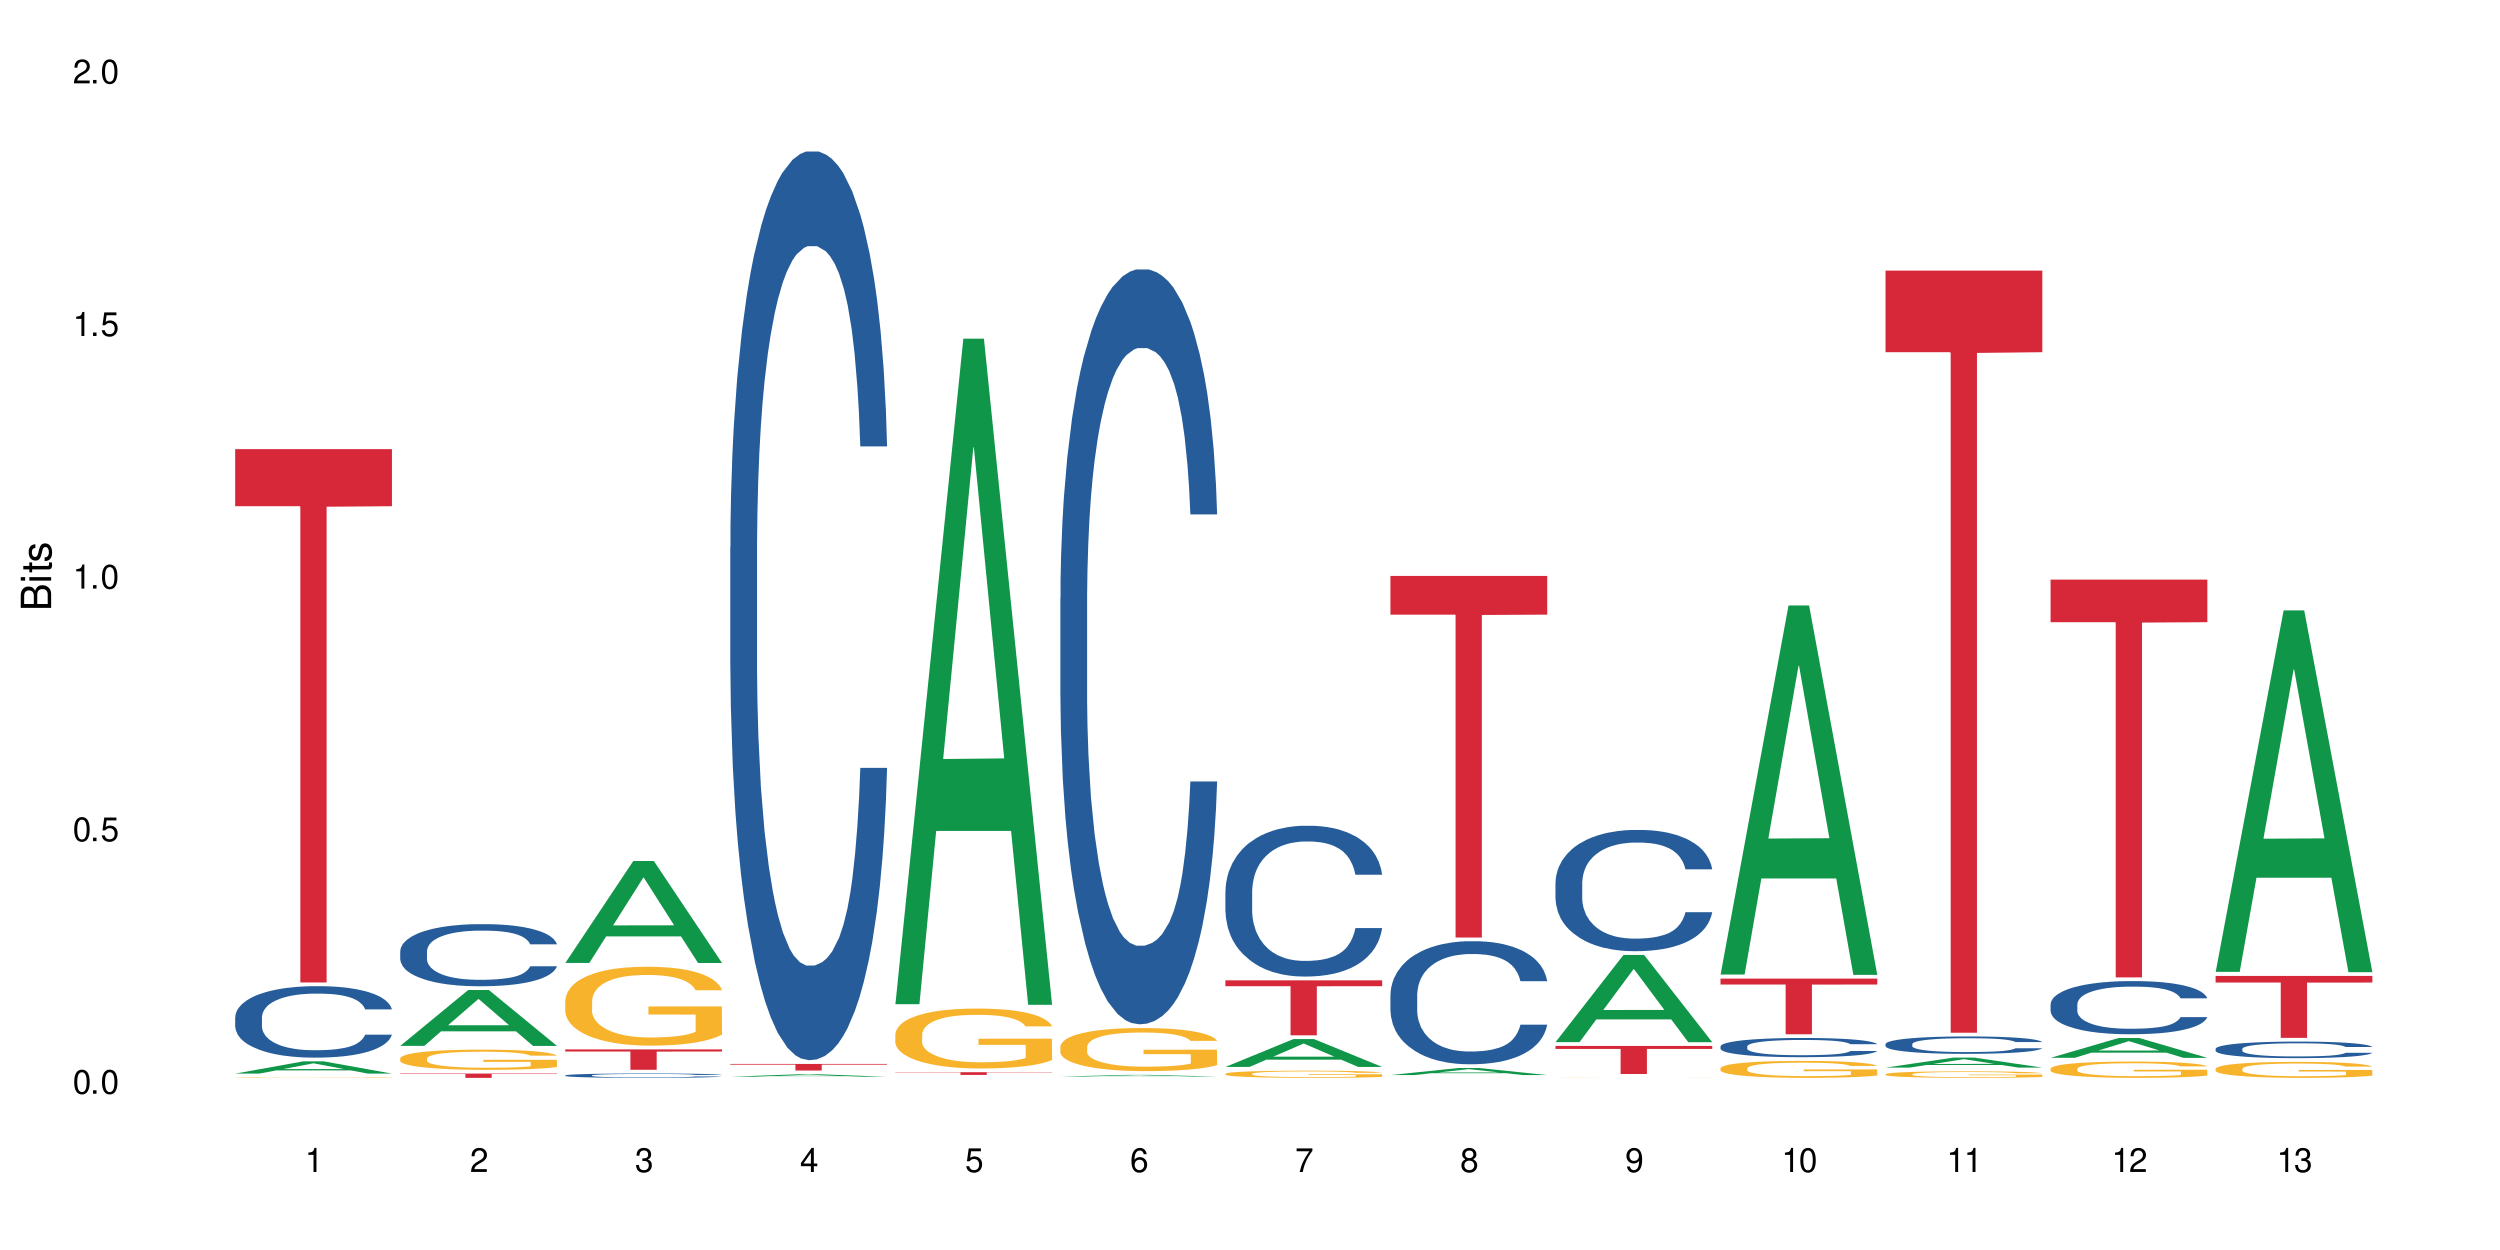 <?xml version="1.0" encoding="UTF-8"?>
<svg xmlns="http://www.w3.org/2000/svg" xmlns:xlink="http://www.w3.org/1999/xlink" width="720" height="360" viewBox="0 0 720 360">
<defs>
<g>
<g id="glyph-0-0">
</g>
<g id="glyph-0-1">
<path d="M 2.641 -6.938 C 2 -6.938 1.422 -6.656 1.078 -6.172 C 0.641 -5.562 0.406 -4.641 0.406 -3.359 C 0.406 -1.016 1.188 0.219 2.641 0.219 C 4.078 0.219 4.859 -1.016 4.859 -3.297 C 4.859 -4.641 4.656 -5.547 4.203 -6.172 C 3.844 -6.656 3.281 -6.938 2.641 -6.938 Z M 2.641 -6.188 C 3.547 -6.188 4 -5.25 4 -3.375 C 4 -1.406 3.562 -0.484 2.625 -0.484 C 1.734 -0.484 1.281 -1.438 1.281 -3.344 C 1.281 -5.25 1.734 -6.188 2.641 -6.188 Z M 2.641 -6.188 "/>
</g>
<g id="glyph-0-2">
<path d="M 1.828 -1 L 0.828 -1 L 0.828 0 L 1.828 0 Z M 1.828 -1 "/>
</g>
<g id="glyph-0-3">
<path d="M 4.562 -6.797 L 1.062 -6.797 L 0.547 -3.094 L 1.328 -3.094 C 1.719 -3.562 2.047 -3.734 2.578 -3.734 C 3.484 -3.734 4.062 -3.109 4.062 -2.094 C 4.062 -1.125 3.484 -0.531 2.578 -0.531 C 1.828 -0.531 1.375 -0.906 1.188 -1.672 L 0.328 -1.672 C 0.453 -1.109 0.547 -0.844 0.75 -0.594 C 1.125 -0.078 1.828 0.219 2.594 0.219 C 3.969 0.219 4.922 -0.781 4.922 -2.219 C 4.922 -3.562 4.031 -4.484 2.719 -4.484 C 2.25 -4.484 1.859 -4.359 1.469 -4.062 L 1.734 -5.969 L 4.562 -5.969 Z M 4.562 -6.797 "/>
</g>
<g id="glyph-0-4">
<path d="M 2.484 -4.938 L 2.484 0 L 3.328 0 L 3.328 -6.938 L 2.766 -6.938 C 2.469 -5.875 2.281 -5.734 0.984 -5.562 L 0.984 -4.938 Z M 2.484 -4.938 "/>
</g>
<g id="glyph-0-5">
<path d="M 4.859 -0.828 L 1.281 -0.828 C 1.359 -1.406 1.672 -1.781 2.5 -2.281 L 3.469 -2.828 C 4.406 -3.344 4.906 -4.062 4.906 -4.906 C 4.906 -5.484 4.672 -6.031 4.266 -6.406 C 3.859 -6.766 3.375 -6.938 2.719 -6.938 C 1.859 -6.938 1.219 -6.625 0.844 -6.031 C 0.609 -5.672 0.5 -5.234 0.484 -4.531 L 1.328 -4.531 C 1.359 -5.016 1.406 -5.281 1.531 -5.516 C 1.75 -5.938 2.188 -6.203 2.703 -6.203 C 3.469 -6.203 4.031 -5.641 4.031 -4.891 C 4.031 -4.344 3.719 -3.859 3.125 -3.516 L 2.234 -3 C 0.812 -2.172 0.406 -1.531 0.328 -0.016 L 4.859 -0.016 Z M 4.859 -0.828 "/>
</g>
<g id="glyph-0-6">
<path d="M 2.125 -3.188 L 2.578 -3.188 C 3.5 -3.188 3.984 -2.766 3.984 -1.922 C 3.984 -1.062 3.469 -0.531 2.594 -0.531 C 1.656 -0.531 1.203 -1 1.156 -2.016 L 0.312 -2.016 C 0.344 -1.453 0.438 -1.094 0.609 -0.781 C 0.953 -0.109 1.625 0.219 2.547 0.219 C 3.953 0.219 4.859 -0.625 4.859 -1.938 C 4.859 -2.828 4.516 -3.297 3.703 -3.594 C 4.344 -3.844 4.656 -4.328 4.656 -5.031 C 4.656 -6.219 3.875 -6.938 2.578 -6.938 C 1.203 -6.938 0.484 -6.172 0.453 -4.703 L 1.297 -4.703 C 1.312 -5.125 1.344 -5.359 1.453 -5.578 C 1.641 -5.969 2.062 -6.203 2.594 -6.203 C 3.344 -6.203 3.797 -5.75 3.797 -5 C 3.797 -4.516 3.609 -4.219 3.25 -4.047 C 3.016 -3.953 2.703 -3.922 2.125 -3.906 Z M 2.125 -3.188 "/>
</g>
<g id="glyph-0-7">
<path d="M 3.141 -1.672 L 3.141 0 L 3.984 0 L 3.984 -1.672 L 4.984 -1.672 L 4.984 -2.438 L 3.984 -2.438 L 3.984 -6.938 L 3.359 -6.938 L 0.266 -2.578 L 0.266 -1.672 Z M 3.141 -2.438 L 1 -2.438 L 3.141 -5.5 Z M 3.141 -2.438 "/>
</g>
<g id="glyph-0-8">
<path d="M 4.781 -5.125 C 4.609 -6.266 3.891 -6.938 2.844 -6.938 C 2.094 -6.938 1.422 -6.578 1.031 -5.953 C 0.594 -5.266 0.406 -4.422 0.406 -3.172 C 0.406 -2 0.578 -1.25 0.984 -0.641 C 1.359 -0.078 1.953 0.219 2.703 0.219 C 3.984 0.219 4.922 -0.75 4.922 -2.094 C 4.922 -3.375 4.062 -4.281 2.844 -4.281 C 2.172 -4.281 1.641 -4.031 1.281 -3.516 C 1.281 -5.234 1.828 -6.188 2.797 -6.188 C 3.391 -6.188 3.797 -5.797 3.938 -5.125 Z M 2.734 -3.531 C 3.547 -3.531 4.062 -2.953 4.062 -2.031 C 4.062 -1.156 3.484 -0.531 2.703 -0.531 C 1.922 -0.531 1.328 -1.188 1.328 -2.078 C 1.328 -2.938 1.906 -3.531 2.734 -3.531 Z M 2.734 -3.531 "/>
</g>
<g id="glyph-0-9">
<path d="M 4.984 -6.797 L 0.438 -6.797 L 0.438 -5.969 L 4.109 -5.969 C 2.5 -3.656 1.828 -2.234 1.328 0 L 2.219 0 C 2.594 -2.172 3.453 -4.047 4.984 -6.094 Z M 4.984 -6.797 "/>
</g>
<g id="glyph-0-10">
<path d="M 3.75 -3.656 C 4.469 -4.094 4.688 -4.438 4.688 -5.078 C 4.688 -6.172 3.844 -6.938 2.641 -6.938 C 1.438 -6.938 0.594 -6.172 0.594 -5.094 C 0.594 -4.438 0.812 -4.094 1.516 -3.656 C 0.734 -3.266 0.359 -2.703 0.359 -1.922 C 0.359 -0.656 1.281 0.219 2.641 0.219 C 3.984 0.219 4.922 -0.656 4.922 -1.922 C 4.922 -2.703 4.531 -3.266 3.75 -3.656 Z M 2.641 -6.188 C 3.359 -6.188 3.812 -5.75 3.812 -5.062 C 3.812 -4.406 3.344 -3.984 2.641 -3.984 C 1.922 -3.984 1.453 -4.406 1.453 -5.078 C 1.453 -5.75 1.922 -6.188 2.641 -6.188 Z M 2.641 -3.266 C 3.484 -3.266 4.062 -2.719 4.062 -1.906 C 4.062 -1.078 3.484 -0.531 2.625 -0.531 C 1.797 -0.531 1.219 -1.094 1.219 -1.906 C 1.219 -2.719 1.781 -3.266 2.641 -3.266 Z M 2.641 -3.266 "/>
</g>
<g id="glyph-0-11">
<path d="M 0.516 -1.578 C 0.672 -0.453 1.406 0.219 2.438 0.219 C 3.188 0.219 3.859 -0.141 4.266 -0.766 C 4.688 -1.453 4.891 -2.297 4.891 -3.547 C 4.891 -4.719 4.703 -5.453 4.312 -6.078 C 3.938 -6.641 3.344 -6.938 2.594 -6.938 C 1.297 -6.938 0.359 -5.969 0.359 -4.625 C 0.359 -3.344 1.234 -2.453 2.453 -2.453 C 3.094 -2.453 3.578 -2.672 4.016 -3.203 C 4 -1.484 3.469 -0.531 2.5 -0.531 C 1.906 -0.531 1.484 -0.906 1.359 -1.578 Z M 2.578 -6.203 C 3.375 -6.203 3.969 -5.531 3.969 -4.641 C 3.969 -3.797 3.391 -3.188 2.547 -3.188 C 1.734 -3.188 1.234 -3.766 1.234 -4.688 C 1.234 -5.562 1.797 -6.203 2.578 -6.203 Z M 2.578 -6.203 "/>
</g>
<g id="glyph-1-0">
</g>
<g id="glyph-1-1">
<path d="M 0 -0.953 L 0 -4.891 C 0 -5.719 -0.234 -6.344 -0.734 -6.797 C -1.188 -7.234 -1.812 -7.469 -2.5 -7.469 C -3.547 -7.469 -4.188 -7 -4.625 -5.875 C -4.984 -6.688 -5.625 -7.094 -6.531 -7.094 C -7.172 -7.094 -7.734 -6.859 -8.141 -6.391 C -8.562 -5.922 -8.75 -5.344 -8.75 -4.5 L -8.75 -0.953 Z M -4.984 -2.062 L -7.766 -2.062 L -7.766 -4.219 C -7.766 -4.844 -7.688 -5.203 -7.453 -5.5 C -7.219 -5.812 -6.859 -5.969 -6.375 -5.969 C -5.891 -5.969 -5.531 -5.812 -5.297 -5.5 C -5.062 -5.203 -4.984 -4.844 -4.984 -4.219 Z M -0.984 -2.062 L -4 -2.062 L -4 -4.781 C -4 -5.766 -3.438 -6.359 -2.484 -6.359 C -1.547 -6.359 -0.984 -5.766 -0.984 -4.781 Z M -0.984 -2.062 "/>
</g>
<g id="glyph-1-2">
<path d="M -6.281 -1.797 L -6.281 -0.797 L 0 -0.797 L 0 -1.797 Z M -8.75 -1.797 L -8.75 -0.797 L -7.484 -0.797 L -7.484 -1.797 Z M -8.75 -1.797 "/>
</g>
<g id="glyph-1-3">
<path d="M -6.281 -3.047 L -6.281 -2.016 L -8.016 -2.016 L -8.016 -1.016 L -6.281 -1.016 L -6.281 -0.172 L -5.469 -0.172 L -5.469 -1.016 L -0.719 -1.016 C -0.078 -1.016 0.281 -1.453 0.281 -2.234 C 0.281 -2.5 0.25 -2.719 0.188 -3.047 L -0.641 -3.047 C -0.609 -2.906 -0.594 -2.766 -0.594 -2.562 C -0.594 -2.141 -0.719 -2.016 -1.156 -2.016 L -5.469 -2.016 L -5.469 -3.047 Z M -6.281 -3.047 "/>
</g>
<g id="glyph-1-4">
<path d="M -4.531 -5.25 C -5.766 -5.25 -6.469 -4.422 -6.469 -2.969 C -6.469 -1.516 -5.719 -0.562 -4.547 -0.562 C -3.562 -0.562 -3.094 -1.062 -2.734 -2.562 L -2.516 -3.484 C -2.344 -4.188 -2.094 -4.469 -1.641 -4.469 C -1.047 -4.469 -0.641 -3.875 -0.641 -3 C -0.641 -2.453 -0.797 -2 -1.062 -1.75 C -1.25 -1.594 -1.422 -1.531 -1.875 -1.469 L -1.875 -0.406 C -0.422 -0.453 0.281 -1.266 0.281 -2.922 C 0.281 -4.5 -0.5 -5.516 -1.719 -5.516 C -2.656 -5.516 -3.172 -4.984 -3.469 -3.734 L -3.703 -2.766 C -3.891 -1.953 -4.156 -1.609 -4.594 -1.609 C -5.188 -1.609 -5.547 -2.125 -5.547 -2.938 C -5.547 -3.75 -5.203 -4.172 -4.531 -4.203 Z M -4.531 -5.25 "/>
</g>
</g>
</defs>
<rect x="-72" y="-36" width="864" height="432" fill="rgb(100%, 100%, 100%)" fill-opacity="1"/>
<path fill-rule="nonzero" fill="rgb(6.275%, 58.824%, 28.235%)" fill-opacity="1" d="M 67.73 309.199 L 67.777 309.195 L 87.316 305.672 L 93.25 305.672 L 112.883 309.203 L 105.984 309.203 L 101.066 308.281 L 79.5 308.281 L 74.676 309.199 L 67.73 309.199 L 81.574 307.898 L 99.086 307.895 L 90.355 306.25 L 90.258 306.246 L 90.164 306.254 L 81.527 307.895 L 81.574 307.898 Z M 67.73 309.199 "/>
<path fill-rule="nonzero" fill="rgb(14.51%, 36.078%, 60%)" fill-opacity="1" d="M 67.73 292.977 L 67.785 292.961 L 67.785 292.508 L 67.953 291.793 L 68.336 290.891 L 68.723 290.27 L 69.715 289.16 L 71.09 288.09 L 72.523 287.262 L 73.566 286.773 L 74.504 286.395 L 76.652 285.699 L 78.027 285.344 L 79.516 285.023 L 81.332 284.703 L 82.652 284.516 L 85.629 284.215 L 87.828 284.082 L 89.535 284.027 L 93.227 284.027 L 95.43 284.102 L 97.027 284.195 L 98.789 284.348 L 100.273 284.516 L 102.863 284.93 L 105.176 285.457 L 106.223 285.758 L 107.875 286.34 L 109.141 286.902 L 110.02 287.391 L 111.012 288.09 L 111.895 288.934 L 112.555 289.895 L 112.883 290.703 L 105.176 290.703 L 104.789 289.949 L 104.348 289.367 L 103.523 288.598 L 102.699 288.051 L 101.543 287.504 L 100.496 287.148 L 99.062 286.789 L 97.797 286.566 L 96.477 286.395 L 95.207 286.281 L 92.785 286.172 L 89.977 286.172 L 88.93 286.207 L 86.785 286.359 L 85.629 286.488 L 83.977 286.754 L 82.82 286.996 L 81.441 287.375 L 80.508 287.695 L 79.352 288.184 L 78.523 288.613 L 77.586 289.234 L 77.035 289.707 L 76.543 290.23 L 76.102 290.852 L 75.77 291.512 L 75.551 292.207 L 75.441 292.883 L 75.441 295.801 L 75.551 296.477 L 75.824 297.266 L 76.543 298.414 L 77.586 299.41 L 78.801 300.199 L 79.957 300.762 L 80.617 301.027 L 81.496 301.328 L 82.875 301.703 L 84.855 302.078 L 86.012 302.23 L 87.773 302.383 L 89.594 302.457 L 92.016 302.457 L 94.164 302.383 L 95.594 302.285 L 97.082 302.137 L 99.117 301.816 L 100.383 301.516 L 101.484 301.16 L 102.312 300.801 L 102.863 300.5 L 103.688 299.918 L 104.348 299.277 L 104.844 298.621 L 105.176 297.98 L 112.883 297.98 L 112.555 298.734 L 112.059 299.465 L 111.562 300.012 L 110.793 300.668 L 109.91 301.254 L 108.645 301.91 L 107.598 302.344 L 106.223 302.812 L 104.957 303.172 L 103.578 303.492 L 101.543 303.867 L 100.219 304.055 L 98.789 304.223 L 97.082 304.375 L 94.934 304.508 L 92.621 304.582 L 90.473 304.602 L 88.16 304.562 L 86.453 304.488 L 84.195 304.316 L 81.387 303.98 L 79.352 303.621 L 77.754 303.266 L 76.375 302.891 L 74.836 302.383 L 72.852 301.555 L 71.641 300.914 L 70.816 300.387 L 69.879 299.652 L 69.219 298.996 L 68.445 297.941 L 67.895 296.609 L 67.73 295.574 Z M 67.73 292.977 "/>
<path fill-rule="nonzero" fill="rgb(96.863%, 70.196%, 16.863%)" fill-opacity="1" d="M 67.73 310.34 L 67.785 310.34 L 67.785 310.336 L 68.008 310.328 L 68.559 310.32 L 69.273 310.312 L 70.043 310.309 L 70.539 310.305 L 71.367 310.301 L 72.082 310.297 L 73.898 310.293 L 76.211 310.285 L 77.477 310.285 L 78.91 310.281 L 80.945 310.277 L 84.746 310.277 L 87.996 310.273 L 95.484 310.273 L 98.566 310.277 L 101.707 310.277 L 103.137 310.281 L 104.898 310.285 L 106.551 310.285 L 107.875 310.289 L 109.195 310.293 L 110.297 310.297 L 111.234 310.305 L 112.059 310.309 L 112.555 310.312 L 112.883 310.32 L 105.23 310.32 L 104.789 310.312 L 104.293 310.309 L 103.469 310.305 L 102.641 310.301 L 101.816 310.301 L 100.273 310.297 L 98.953 310.293 L 97.301 310.293 L 95.703 310.289 L 87.223 310.289 L 85.684 310.293 L 84.582 310.293 L 83.039 310.297 L 81.551 310.297 L 79.902 310.301 L 78.801 310.305 L 78.195 310.309 L 77.422 310.312 L 76.871 310.316 L 76.266 310.32 L 75.938 310.324 L 75.496 310.336 L 75.441 310.359 L 75.605 310.367 L 75.938 310.371 L 76.375 310.375 L 77.035 310.383 L 77.699 310.387 L 78.855 310.391 L 79.844 310.395 L 80.617 310.398 L 82.102 310.398 L 82.707 310.402 L 84.141 310.402 L 85.629 310.406 L 87.445 310.406 L 88.82 310.41 L 97.137 310.41 L 99.227 310.406 L 101.598 310.406 L 102.754 310.402 L 104.348 310.402 L 105.285 310.398 L 105.285 310.367 L 91.684 310.367 L 91.684 310.352 L 112.828 310.352 L 112.883 310.402 L 111.727 310.406 L 110.297 310.41 L 108.918 310.414 L 107.488 310.418 L 105.449 310.418 L 103.797 310.422 L 98.953 310.422 L 96.531 310.426 L 89.594 310.426 L 87.168 310.422 L 83.48 310.422 L 81.719 310.418 L 79.516 310.418 L 78.082 310.414 L 76.598 310.41 L 75.109 310.406 L 73.789 310.402 L 72.906 310.402 L 72.027 310.398 L 71.09 310.395 L 70.207 310.391 L 69.547 310.387 L 68.941 310.379 L 68.5 310.375 L 68.062 310.371 L 67.84 310.363 L 67.73 310.359 Z M 67.73 310.34 "/>
<path fill-rule="nonzero" fill="rgb(83.922%, 15.686%, 22.353%)" fill-opacity="1" d="M 67.73 129.344 L 112.883 129.344 L 112.883 145.789 L 94.066 145.934 L 94.066 282.953 L 86.496 282.953 L 86.496 146.078 L 86.387 145.789 L 67.73 145.789 Z M 67.73 129.344 "/>
<path fill-rule="nonzero" fill="rgb(6.275%, 58.824%, 28.235%)" fill-opacity="1" d="M 115.262 301.211 L 115.309 301.195 L 134.848 285.113 L 140.781 285.113 L 160.414 301.227 L 153.516 301.227 L 148.598 297.02 L 127.031 297.02 L 122.207 301.211 L 115.262 301.211 L 129.105 295.281 L 146.617 295.266 L 137.887 287.746 L 137.789 287.73 L 137.691 287.777 L 129.059 295.266 L 129.105 295.281 Z M 115.262 301.211 "/>
<path fill-rule="nonzero" fill="rgb(14.51%, 36.078%, 60%)" fill-opacity="1" d="M 115.262 273.938 L 115.316 273.922 L 115.316 273.531 L 115.48 272.91 L 115.867 272.125 L 116.254 271.586 L 117.242 270.621 L 118.621 269.688 L 120.051 268.969 L 121.098 268.543 L 122.035 268.219 L 124.184 267.613 L 125.559 267.301 L 127.047 267.023 L 128.863 266.746 L 130.184 266.582 L 133.156 266.32 L 135.359 266.207 L 137.066 266.16 L 140.758 266.16 L 142.961 266.223 L 144.555 266.305 L 146.316 266.438 L 147.805 266.582 L 150.395 266.941 L 152.707 267.402 L 153.75 267.664 L 155.402 268.168 L 156.672 268.66 L 157.551 269.086 L 158.543 269.688 L 159.422 270.426 L 160.086 271.258 L 160.414 271.961 L 152.707 271.961 L 152.32 271.309 L 151.879 270.801 L 151.055 270.129 L 150.227 269.656 L 149.07 269.184 L 148.023 268.871 L 146.594 268.562 L 145.328 268.363 L 144.004 268.219 L 142.738 268.121 L 140.316 268.023 L 137.508 268.023 L 136.461 268.055 L 134.312 268.184 L 133.156 268.301 L 131.504 268.527 L 130.348 268.742 L 128.973 269.066 L 128.035 269.348 L 126.879 269.77 L 126.055 270.148 L 125.117 270.688 L 124.566 271.094 L 124.07 271.551 L 123.633 272.094 L 123.301 272.664 L 123.082 273.27 L 122.969 273.859 L 122.969 276.391 L 123.082 276.98 L 123.355 277.668 L 124.07 278.664 L 125.117 279.531 L 126.328 280.215 L 127.484 280.707 L 128.145 280.938 L 129.027 281.199 L 130.402 281.523 L 132.387 281.852 L 133.543 281.98 L 135.305 282.113 L 137.121 282.18 L 139.547 282.18 L 141.691 282.113 L 143.125 282.031 L 144.609 281.898 L 146.648 281.621 L 147.914 281.359 L 149.016 281.051 L 149.844 280.738 L 150.395 280.477 L 151.219 279.973 L 151.879 279.414 L 152.375 278.844 L 152.707 278.289 L 160.414 278.289 L 160.086 278.941 L 159.59 279.578 L 159.094 280.055 L 158.324 280.625 L 157.441 281.133 L 156.176 281.703 L 155.129 282.082 L 153.75 282.488 L 152.484 282.801 L 151.109 283.078 L 149.07 283.402 L 147.75 283.566 L 146.316 283.715 L 144.609 283.844 L 142.465 283.961 L 140.152 284.027 L 138.004 284.043 L 135.691 284.008 L 133.984 283.945 L 131.727 283.797 L 128.918 283.504 L 126.879 283.191 L 125.281 282.883 L 123.906 282.555 L 122.363 282.113 L 120.383 281.395 L 119.172 280.836 L 118.344 280.379 L 117.41 279.742 L 116.746 279.172 L 115.977 278.254 L 115.426 277.094 L 115.262 276.195 Z M 115.262 273.938 "/>
<path fill-rule="nonzero" fill="rgb(96.863%, 70.196%, 16.863%)" fill-opacity="1" d="M 115.262 304.789 L 115.316 304.785 L 115.316 304.676 L 115.535 304.438 L 116.086 304.109 L 116.805 303.836 L 117.574 303.625 L 118.07 303.512 L 118.895 303.355 L 119.609 303.238 L 121.43 302.996 L 123.742 302.773 L 125.008 302.68 L 126.438 302.59 L 128.477 302.488 L 129.414 302.449 L 132.277 302.367 L 135.523 302.312 L 139.105 302.297 L 140.758 302.301 L 143.016 302.324 L 146.098 302.383 L 147.859 302.434 L 149.238 302.488 L 150.668 302.559 L 152.43 302.664 L 154.082 302.789 L 155.402 302.918 L 156.727 303.078 L 157.828 303.246 L 158.762 303.434 L 159.59 303.656 L 160.086 303.844 L 160.414 304.027 L 152.762 304.027 L 152.32 303.844 L 151.824 303.699 L 151 303.523 L 150.172 303.395 L 149.348 303.297 L 147.805 303.156 L 146.484 303.07 L 144.832 302.996 L 143.234 302.949 L 141.418 302.918 L 140.316 302.906 L 137.398 302.906 L 134.754 302.945 L 133.211 302.988 L 132.109 303.031 L 130.57 303.109 L 129.633 303.172 L 129.082 303.215 L 127.43 303.379 L 126.328 303.527 L 125.723 303.629 L 124.953 303.789 L 124.402 303.934 L 123.797 304.145 L 123.465 304.305 L 123.023 304.668 L 122.969 305.625 L 123.137 305.824 L 123.465 306.043 L 123.906 306.234 L 124.566 306.438 L 125.227 306.59 L 126.383 306.797 L 127.375 306.938 L 128.145 307.027 L 129.633 307.168 L 130.238 307.219 L 131.672 307.312 L 133.156 307.387 L 134.973 307.453 L 136.352 307.484 L 138.555 307.512 L 141.363 307.512 L 144.668 307.477 L 146.758 307.438 L 148.191 307.395 L 149.125 307.355 L 150.281 307.297 L 151.109 307.246 L 151.879 307.188 L 152.816 307.094 L 152.816 305.824 L 139.215 305.82 L 139.215 305.227 L 160.359 305.219 L 160.414 307.297 L 159.258 307.441 L 157.828 307.578 L 156.449 307.684 L 155.02 307.777 L 152.98 307.875 L 151.328 307.941 L 148.797 308.016 L 146.484 308.062 L 144.059 308.094 L 141.914 308.109 L 139.379 308.117 L 137.121 308.105 L 134.699 308.074 L 132.773 308.031 L 131.012 307.977 L 129.246 307.91 L 127.047 307.797 L 125.613 307.707 L 124.125 307.594 L 122.641 307.461 L 121.316 307.32 L 120.438 307.207 L 119.555 307.078 L 118.621 306.922 L 117.738 306.738 L 117.078 306.574 L 116.473 306.387 L 116.031 306.215 L 115.59 305.973 L 115.371 305.781 L 115.262 305.617 Z M 115.262 304.789 "/>
<path fill-rule="nonzero" fill="rgb(83.922%, 15.686%, 22.353%)" fill-opacity="1" d="M 115.262 309.188 L 160.414 309.188 L 160.414 309.32 L 141.598 309.32 L 141.598 310.426 L 134.023 310.426 L 134.023 309.32 L 115.262 309.32 Z M 115.262 309.188 "/>
<path fill-rule="nonzero" fill="rgb(6.275%, 58.824%, 28.235%)" fill-opacity="1" d="M 162.793 277.32 L 162.84 277.293 L 182.379 247.977 L 188.312 247.977 L 207.945 277.348 L 201.047 277.348 L 196.125 269.684 L 174.562 269.684 L 169.738 277.32 L 162.793 277.32 L 176.637 266.512 L 194.148 266.484 L 185.418 252.777 L 185.32 252.75 L 185.223 252.832 L 176.59 266.484 L 176.637 266.512 Z M 162.793 277.32 "/>
<path fill-rule="nonzero" fill="rgb(14.51%, 36.078%, 60%)" fill-opacity="1" d="M 162.793 309.711 L 162.848 309.711 L 162.848 309.684 L 163.012 309.641 L 163.398 309.586 L 163.781 309.547 L 164.773 309.48 L 166.148 309.414 L 167.582 309.363 L 168.629 309.332 L 169.562 309.309 L 171.711 309.266 L 173.09 309.246 L 174.574 309.227 L 176.391 309.207 L 177.715 309.195 L 180.688 309.176 L 182.891 309.168 L 184.598 309.164 L 188.285 309.164 L 190.488 309.168 L 192.086 309.176 L 193.848 309.184 L 195.336 309.195 L 197.922 309.219 L 200.234 309.25 L 201.281 309.27 L 202.934 309.305 L 204.199 309.34 L 205.082 309.371 L 206.074 309.414 L 206.953 309.465 L 207.613 309.523 L 207.945 309.574 L 200.234 309.574 L 199.852 309.527 L 199.41 309.492 L 198.582 309.445 L 197.758 309.41 L 196.602 309.379 L 195.555 309.355 L 194.125 309.332 L 192.855 309.32 L 191.535 309.309 L 190.27 309.301 L 187.848 309.297 L 183.992 309.297 L 181.844 309.309 L 180.688 309.316 L 179.035 309.332 L 177.879 309.348 L 176.504 309.371 L 175.566 309.391 L 174.41 309.418 L 173.586 309.445 L 172.648 309.484 L 172.098 309.512 L 171.602 309.543 L 171.16 309.582 L 170.832 309.621 L 170.609 309.664 L 170.5 309.707 L 170.5 309.887 L 170.609 309.926 L 170.887 309.977 L 171.602 310.047 L 172.648 310.105 L 173.859 310.156 L 175.016 310.191 L 175.676 310.207 L 176.559 310.223 L 177.934 310.246 L 179.918 310.27 L 181.074 310.281 L 182.836 310.289 L 184.652 310.293 L 187.074 310.293 L 189.223 310.289 L 190.656 310.281 L 192.141 310.273 L 194.18 310.254 L 195.445 310.234 L 196.547 310.215 L 197.371 310.191 L 197.922 310.172 L 198.75 310.137 L 199.41 310.098 L 199.906 310.059 L 200.234 310.02 L 207.945 310.02 L 207.613 310.066 L 207.117 310.109 L 206.625 310.145 L 205.852 310.184 L 204.973 310.219 L 203.703 310.262 L 202.66 310.285 L 201.281 310.316 L 200.016 310.336 L 198.641 310.355 L 196.602 310.379 L 195.281 310.391 L 193.848 310.402 L 192.141 310.41 L 189.992 310.418 L 187.68 310.422 L 185.535 310.426 L 183.219 310.422 L 181.512 310.418 L 179.254 310.406 L 176.449 310.387 L 174.41 310.363 L 172.812 310.344 L 171.438 310.32 L 169.895 310.289 L 167.914 310.238 L 166.699 310.199 L 165.875 310.168 L 164.938 310.121 L 164.277 310.082 L 163.508 310.016 L 162.957 309.934 L 162.793 309.871 Z M 162.793 309.711 "/>
<path fill-rule="nonzero" fill="rgb(96.863%, 70.196%, 16.863%)" fill-opacity="1" d="M 162.793 288.152 L 162.848 288.133 L 162.848 287.719 L 163.066 286.785 L 163.617 285.496 L 164.332 284.438 L 165.105 283.609 L 165.602 283.172 L 166.426 282.551 L 167.141 282.094 L 168.957 281.16 L 171.27 280.289 L 172.539 279.914 L 173.969 279.562 L 176.008 279.168 L 176.941 279.023 L 179.805 278.691 L 183.055 278.484 L 186.633 278.422 L 188.285 278.441 L 190.543 278.523 L 193.629 278.754 L 195.391 278.961 L 196.766 279.168 L 198.199 279.438 L 199.961 279.852 L 201.613 280.352 L 202.934 280.848 L 204.254 281.473 L 205.355 282.137 L 206.293 282.863 L 207.117 283.734 L 207.613 284.461 L 207.945 285.188 L 200.289 285.188 L 199.852 284.461 L 199.355 283.898 L 198.527 283.215 L 197.703 282.715 L 196.875 282.32 L 195.336 281.781 L 194.012 281.449 L 192.363 281.16 L 190.766 280.973 L 188.949 280.848 L 187.848 280.809 L 184.926 280.809 L 182.285 280.953 L 180.742 281.117 L 179.641 281.285 L 178.098 281.598 L 177.164 281.844 L 176.613 282.012 L 174.961 282.652 L 173.859 283.234 L 173.254 283.629 L 172.484 284.254 L 171.934 284.812 L 171.328 285.645 L 170.996 286.266 L 170.555 287.676 L 170.5 291.414 L 170.664 292.203 L 170.996 293.051 L 171.438 293.801 L 172.098 294.59 L 172.758 295.191 L 173.914 296 L 174.906 296.539 L 175.676 296.891 L 177.164 297.453 L 177.77 297.641 L 179.199 298.012 L 180.688 298.305 L 182.504 298.551 L 183.883 298.676 L 186.082 298.781 L 188.891 298.781 L 192.195 298.656 L 194.289 298.488 L 195.719 298.324 L 196.656 298.18 L 197.812 297.949 L 198.641 297.742 L 199.41 297.516 L 200.348 297.16 L 200.348 292.203 L 186.746 292.18 L 186.746 289.855 L 207.891 289.836 L 207.945 297.949 L 206.789 298.512 L 205.355 299.051 L 203.98 299.465 L 202.547 299.816 L 200.512 300.211 L 198.859 300.461 L 196.324 300.754 L 194.012 300.938 L 191.59 301.062 L 189.441 301.125 L 186.91 301.148 L 184.652 301.105 L 182.23 300.98 L 180.301 300.816 L 178.539 300.605 L 176.777 300.336 L 174.574 299.902 L 173.145 299.547 L 171.656 299.113 L 170.172 298.594 L 168.848 298.035 L 167.969 297.598 L 167.086 297.098 L 166.148 296.477 L 165.27 295.77 L 164.609 295.129 L 164.004 294.402 L 163.562 293.715 L 163.121 292.781 L 162.902 292.035 L 162.793 291.391 Z M 162.793 288.152 "/>
<path fill-rule="nonzero" fill="rgb(83.922%, 15.686%, 22.353%)" fill-opacity="1" d="M 162.793 302.219 L 207.945 302.219 L 207.945 302.848 L 189.125 302.852 L 189.125 308.094 L 181.555 308.094 L 181.555 302.859 L 181.445 302.848 L 162.793 302.848 Z M 162.793 302.219 "/>
<path fill-rule="nonzero" fill="rgb(6.275%, 58.824%, 28.235%)" fill-opacity="1" d="M 210.32 310.105 L 210.371 310.105 L 229.906 309.383 L 235.84 309.383 L 255.477 310.109 L 248.578 310.109 L 243.656 309.918 L 222.094 309.918 L 217.27 310.105 L 210.32 310.105 L 224.168 309.84 L 241.68 309.84 L 232.945 309.5 L 232.754 309.5 L 224.117 309.84 L 224.168 309.84 Z M 210.32 310.105 "/>
<path fill-rule="nonzero" fill="rgb(14.51%, 36.078%, 60%)" fill-opacity="1" d="M 210.32 157.512 L 210.375 157.273 L 210.375 151.531 L 210.543 142.441 L 210.926 130.957 L 211.312 123.062 L 212.305 108.949 L 213.68 95.312 L 215.113 84.789 L 216.16 78.566 L 217.094 73.785 L 219.242 64.934 L 220.617 60.387 L 222.105 56.32 L 223.922 52.254 L 225.246 49.863 L 228.219 46.035 L 230.422 44.359 L 232.129 43.641 L 235.816 43.641 L 238.02 44.598 L 239.617 45.793 L 241.379 47.707 L 242.863 49.863 L 245.453 55.125 L 247.766 61.824 L 248.812 65.648 L 250.465 73.066 L 251.73 80.242 L 252.613 86.461 L 253.602 95.312 L 254.484 106.078 L 255.145 118.277 L 255.477 128.566 L 247.766 128.566 L 247.379 118.996 L 246.941 111.582 L 246.113 101.773 L 245.289 94.836 L 244.133 87.898 L 243.086 83.352 L 241.652 78.809 L 240.387 75.938 L 239.066 73.785 L 237.801 72.348 L 235.375 70.914 L 232.566 70.914 L 231.523 71.391 L 229.375 73.305 L 228.219 74.98 L 226.566 78.328 L 225.41 81.438 L 224.031 86.223 L 223.098 90.289 L 221.941 96.508 L 221.113 102.012 L 220.18 109.906 L 219.629 115.887 L 219.133 122.586 L 218.691 130.48 L 218.359 138.852 L 218.141 147.703 L 218.031 156.316 L 218.031 193.395 L 218.141 202.004 L 218.418 212.055 L 219.133 226.645 L 220.18 239.324 L 221.391 249.371 L 222.547 256.547 L 223.207 259.898 L 224.086 263.727 L 225.465 268.508 L 227.445 273.293 L 228.602 275.207 L 230.367 277.121 L 232.184 278.078 L 234.605 278.078 L 236.754 277.121 L 238.184 275.926 L 239.672 274.012 L 241.707 269.945 L 242.977 266.117 L 244.078 261.57 L 244.902 257.027 L 245.453 253.199 L 246.277 245.781 L 246.941 237.648 L 247.438 229.277 L 247.766 221.145 L 255.477 221.145 L 255.145 230.711 L 254.648 240.043 L 254.152 246.98 L 253.383 255.352 L 252.5 262.77 L 251.234 271.141 L 250.188 276.645 L 248.812 282.625 L 247.547 287.168 L 246.168 291.234 L 244.133 296.02 L 242.809 298.41 L 241.379 300.566 L 239.672 302.477 L 237.523 304.152 L 235.211 305.109 L 233.062 305.348 L 230.75 304.871 L 229.043 303.914 L 226.785 301.762 L 223.977 297.453 L 221.941 292.91 L 220.344 288.363 L 218.965 283.578 L 217.426 277.121 L 215.441 266.594 L 214.23 258.461 L 213.406 251.766 L 212.469 242.434 L 211.809 234.062 L 211.039 220.664 L 210.488 203.68 L 210.32 190.523 Z M 210.32 157.512 "/>
<path fill-rule="nonzero" fill="rgb(83.922%, 15.686%, 22.353%)" fill-opacity="1" d="M 210.32 306.422 L 255.477 306.422 L 255.477 306.621 L 236.656 306.625 L 236.656 308.309 L 229.086 308.309 L 229.086 306.625 L 228.977 306.621 L 210.32 306.621 Z M 210.32 306.422 "/>
<path fill-rule="nonzero" fill="rgb(6.275%, 58.824%, 28.235%)" fill-opacity="1" d="M 257.852 289.211 L 257.898 289.031 L 277.438 97.531 L 283.371 97.531 L 303.004 289.391 L 296.105 289.391 L 291.188 239.309 L 269.621 239.309 L 264.797 289.211 L 257.852 289.211 L 271.695 218.594 L 289.207 218.414 L 280.477 128.879 L 280.379 128.699 L 280.285 129.238 L 271.648 218.414 L 271.695 218.594 Z M 257.852 289.211 "/>
<path fill-rule="nonzero" fill="rgb(96.863%, 70.196%, 16.863%)" fill-opacity="1" d="M 257.852 297.855 L 257.906 297.84 L 257.906 297.523 L 258.125 296.816 L 258.676 295.836 L 259.395 295.035 L 260.164 294.402 L 260.66 294.074 L 261.484 293.602 L 262.203 293.254 L 264.02 292.543 L 266.332 291.883 L 267.598 291.598 L 269.031 291.328 L 271.066 291.031 L 272.004 290.922 L 274.867 290.668 L 278.117 290.512 L 281.695 290.465 L 283.348 290.48 L 285.605 290.543 L 288.688 290.715 L 290.449 290.871 L 291.828 291.031 L 293.258 291.234 L 295.02 291.551 L 296.672 291.93 L 297.996 292.309 L 299.316 292.781 L 300.418 293.285 L 301.352 293.836 L 302.18 294.5 L 302.676 295.051 L 303.004 295.602 L 295.352 295.602 L 294.91 295.051 L 294.414 294.625 L 293.59 294.105 L 292.762 293.727 L 291.938 293.426 L 290.395 293.016 L 289.074 292.766 L 287.422 292.543 L 285.824 292.402 L 284.008 292.309 L 282.906 292.277 L 279.988 292.277 L 277.344 292.387 L 275.805 292.512 L 274.703 292.637 L 273.16 292.875 L 272.223 293.062 L 271.672 293.191 L 270.02 293.68 L 268.918 294.121 L 268.312 294.418 L 267.543 294.891 L 266.992 295.316 L 266.387 295.949 L 266.055 296.422 L 265.617 297.492 L 265.562 300.328 L 265.727 300.93 L 266.055 301.574 L 266.496 302.141 L 267.156 302.742 L 267.82 303.199 L 268.977 303.812 L 269.965 304.223 L 270.738 304.492 L 272.223 304.918 L 272.828 305.059 L 274.262 305.344 L 275.746 305.562 L 277.566 305.75 L 278.941 305.848 L 281.145 305.926 L 283.953 305.926 L 287.258 305.832 L 289.348 305.703 L 290.781 305.578 L 291.719 305.469 L 292.875 305.293 L 293.699 305.137 L 294.469 304.965 L 295.406 304.695 L 295.406 300.93 L 281.805 300.914 L 281.805 299.148 L 302.949 299.133 L 303.004 305.293 L 301.848 305.719 L 300.418 306.129 L 299.039 306.445 L 297.609 306.715 L 295.57 307.012 L 293.918 307.203 L 291.387 307.422 L 289.074 307.562 L 286.652 307.66 L 284.504 307.707 L 281.969 307.723 L 279.711 307.691 L 277.289 307.598 L 275.363 307.469 L 273.602 307.312 L 271.84 307.105 L 269.637 306.777 L 268.203 306.508 L 266.719 306.176 L 265.23 305.781 L 263.91 305.359 L 263.027 305.027 L 262.148 304.648 L 261.211 304.176 L 260.328 303.641 L 259.668 303.152 L 259.062 302.598 L 258.621 302.078 L 258.184 301.371 L 257.961 300.801 L 257.852 300.312 Z M 257.852 297.855 "/>
<path fill-rule="nonzero" fill="rgb(83.922%, 15.686%, 22.353%)" fill-opacity="1" d="M 257.852 308.793 L 303.004 308.793 L 303.004 308.879 L 284.188 308.879 L 284.188 309.582 L 276.617 309.582 L 276.617 308.879 L 257.852 308.879 Z M 257.852 308.793 "/>
<path fill-rule="nonzero" fill="rgb(6.275%, 58.824%, 28.235%)" fill-opacity="1" d="M 305.383 310.055 L 305.43 310.055 L 324.969 309.559 L 330.902 309.559 L 350.535 310.055 L 343.637 310.055 L 338.715 309.926 L 317.152 309.926 L 312.328 310.055 L 305.383 310.055 L 319.227 309.871 L 336.738 309.871 L 328.008 309.637 L 327.91 309.637 L 327.812 309.641 L 319.18 309.871 L 319.227 309.871 Z M 305.383 310.055 "/>
<path fill-rule="nonzero" fill="rgb(14.51%, 36.078%, 60%)" fill-opacity="1" d="M 305.383 172.195 L 305.438 171.996 L 305.438 167.23 L 305.602 159.676 L 305.988 150.141 L 306.371 143.582 L 307.363 131.855 L 308.742 120.531 L 310.172 111.785 L 311.219 106.621 L 312.156 102.645 L 314.301 95.293 L 315.68 91.516 L 317.164 88.141 L 318.984 84.762 L 320.305 82.773 L 323.277 79.594 L 325.48 78.203 L 327.188 77.605 L 330.879 77.605 L 333.078 78.402 L 334.676 79.395 L 336.438 80.984 L 337.926 82.773 L 340.512 87.145 L 342.828 92.711 L 343.871 95.891 L 345.523 102.051 L 346.789 108.012 L 347.672 113.176 L 348.664 120.531 L 349.543 129.473 L 350.203 139.605 L 350.535 148.152 L 342.828 148.152 L 342.441 140.203 L 342 134.043 L 341.176 125.895 L 340.348 120.133 L 339.191 114.371 L 338.145 110.594 L 336.715 106.816 L 335.449 104.434 L 334.125 102.645 L 332.859 101.453 L 330.438 100.262 L 327.629 100.262 L 326.582 100.656 L 324.434 102.246 L 323.277 103.641 L 321.625 106.422 L 320.469 109.004 L 319.094 112.98 L 318.156 116.355 L 317 121.523 L 316.176 126.094 L 315.238 132.652 L 314.688 137.621 L 314.191 143.184 L 313.75 149.742 L 313.422 156.695 L 313.199 164.051 L 313.09 171.203 L 313.09 202.004 L 313.199 209.16 L 313.477 217.504 L 314.191 229.625 L 315.238 240.16 L 316.449 248.504 L 317.605 254.465 L 318.266 257.25 L 319.148 260.426 L 320.523 264.402 L 322.508 268.375 L 323.664 269.965 L 325.426 271.555 L 327.242 272.352 L 329.664 272.352 L 331.812 271.555 L 333.246 270.562 L 334.73 268.973 L 336.77 265.594 L 338.035 262.414 L 339.137 258.641 L 339.961 254.863 L 340.512 251.684 L 341.34 245.523 L 342 238.766 L 342.496 231.812 L 342.828 225.055 L 350.535 225.055 L 350.203 233.004 L 349.711 240.754 L 349.215 246.516 L 348.441 253.473 L 347.562 259.633 L 346.297 266.586 L 345.25 271.16 L 343.871 276.125 L 342.605 279.902 L 341.23 283.281 L 339.191 287.254 L 337.871 289.242 L 336.438 291.031 L 334.73 292.621 L 332.586 294.012 L 330.27 294.805 L 328.125 295.004 L 325.812 294.605 L 324.105 293.812 L 321.848 292.023 L 319.039 288.445 L 317 284.672 L 315.402 280.895 L 314.027 276.922 L 312.484 271.555 L 310.504 262.812 L 309.293 256.055 L 308.465 250.492 L 307.531 242.742 L 306.867 235.785 L 306.098 224.66 L 305.547 210.551 L 305.383 199.621 Z M 305.383 172.195 "/>
<path fill-rule="nonzero" fill="rgb(96.863%, 70.196%, 16.863%)" fill-opacity="1" d="M 305.383 301.391 L 305.438 301.379 L 305.438 301.152 L 305.656 300.645 L 306.207 299.941 L 306.922 299.363 L 307.695 298.91 L 308.191 298.672 L 309.016 298.332 L 309.73 298.082 L 311.551 297.57 L 313.863 297.098 L 315.129 296.891 L 316.559 296.699 L 318.598 296.484 L 319.535 296.406 L 322.398 296.223 L 325.645 296.109 L 329.227 296.074 L 330.879 296.086 L 333.137 296.133 L 336.219 296.258 L 337.98 296.371 L 339.355 296.484 L 340.789 296.633 L 342.551 296.859 L 344.203 297.129 L 345.523 297.402 L 346.848 297.742 L 347.949 298.105 L 348.883 298.5 L 349.711 298.977 L 350.203 299.375 L 350.535 299.77 L 342.883 299.77 L 342.441 299.375 L 341.945 299.066 L 341.121 298.695 L 340.293 298.422 L 339.469 298.207 L 337.926 297.91 L 336.605 297.73 L 334.953 297.57 L 333.355 297.469 L 331.539 297.402 L 330.438 297.379 L 327.52 297.379 L 324.875 297.457 L 323.332 297.551 L 322.23 297.641 L 320.691 297.809 L 319.754 297.945 L 319.203 298.035 L 317.551 298.387 L 316.449 298.707 L 315.844 298.922 L 315.074 299.262 L 314.523 299.566 L 313.918 300.02 L 313.586 300.359 L 313.145 301.129 L 313.09 303.172 L 313.258 303.602 L 313.586 304.066 L 314.027 304.473 L 314.688 304.906 L 315.348 305.234 L 316.504 305.676 L 317.496 305.969 L 318.266 306.164 L 319.754 306.469 L 320.359 306.57 L 321.793 306.773 L 323.277 306.934 L 325.094 307.07 L 326.473 307.137 L 328.676 307.195 L 331.484 307.195 L 334.785 307.125 L 336.879 307.035 L 338.312 306.945 L 339.246 306.863 L 340.402 306.742 L 341.23 306.629 L 342 306.504 L 342.938 306.309 L 342.938 303.602 L 329.336 303.59 L 329.336 302.32 L 350.48 302.309 L 350.535 306.742 L 349.379 307.047 L 347.949 307.34 L 346.57 307.566 L 345.141 307.762 L 343.102 307.977 L 341.449 308.113 L 338.918 308.27 L 336.605 308.371 L 334.18 308.441 L 332.035 308.473 L 329.5 308.484 L 327.242 308.465 L 324.82 308.395 L 322.895 308.305 L 321.129 308.191 L 319.367 308.043 L 317.164 307.805 L 315.734 307.613 L 314.246 307.375 L 312.762 307.094 L 311.438 306.785 L 310.559 306.547 L 309.676 306.277 L 308.742 305.938 L 307.859 305.551 L 307.199 305.199 L 306.594 304.801 L 306.152 304.43 L 305.711 303.918 L 305.492 303.512 L 305.383 303.16 Z M 305.383 301.391 "/>
<path fill-rule="nonzero" fill="rgb(6.275%, 58.824%, 28.235%)" fill-opacity="1" d="M 352.91 307.277 L 352.961 307.27 L 372.496 299.254 L 378.43 299.254 L 398.066 307.285 L 391.168 307.285 L 386.246 305.188 L 364.684 305.188 L 359.859 307.277 L 352.91 307.277 L 366.758 304.32 L 384.27 304.312 L 375.535 300.566 L 375.441 300.559 L 375.344 300.578 L 366.707 304.312 L 366.758 304.32 Z M 352.91 307.277 "/>
<path fill-rule="nonzero" fill="rgb(14.51%, 36.078%, 60%)" fill-opacity="1" d="M 352.91 256.727 L 352.969 256.688 L 352.969 255.734 L 353.133 254.227 L 353.52 252.32 L 353.902 251.008 L 354.895 248.668 L 356.27 246.406 L 357.703 244.66 L 358.75 243.625 L 359.684 242.832 L 361.832 241.363 L 363.211 240.609 L 364.695 239.934 L 366.512 239.262 L 367.836 238.863 L 370.809 238.227 L 373.012 237.949 L 374.719 237.832 L 378.406 237.832 L 380.609 237.992 L 382.207 238.188 L 383.969 238.508 L 385.457 238.863 L 388.043 239.738 L 390.355 240.848 L 391.402 241.484 L 393.055 242.715 L 394.32 243.906 L 395.203 244.938 L 396.195 246.406 L 397.074 248.191 L 397.734 250.215 L 398.066 251.922 L 390.355 251.922 L 389.973 250.336 L 389.531 249.105 L 388.703 247.477 L 387.879 246.324 L 386.723 245.176 L 385.676 244.422 L 384.246 243.668 L 382.977 243.191 L 381.656 242.832 L 380.391 242.594 L 377.965 242.355 L 375.16 242.355 L 374.113 242.438 L 371.965 242.754 L 370.809 243.031 L 369.156 243.586 L 368 244.102 L 366.625 244.898 L 365.688 245.57 L 364.531 246.605 L 363.703 247.516 L 362.77 248.828 L 362.219 249.82 L 361.723 250.93 L 361.281 252.238 L 360.953 253.629 L 360.73 255.098 L 360.621 256.527 L 360.621 262.68 L 360.73 264.109 L 361.008 265.773 L 361.723 268.195 L 362.77 270.301 L 363.98 271.969 L 365.137 273.16 L 365.797 273.715 L 366.68 274.348 L 368.055 275.145 L 370.039 275.938 L 371.195 276.254 L 372.957 276.57 L 374.773 276.73 L 377.195 276.73 L 379.344 276.57 L 380.773 276.375 L 382.262 276.055 L 384.301 275.383 L 385.566 274.746 L 386.668 273.992 L 387.492 273.238 L 388.043 272.602 L 388.871 271.371 L 389.531 270.023 L 390.027 268.633 L 390.355 267.285 L 398.066 267.285 L 397.734 268.871 L 397.238 270.418 L 396.742 271.57 L 395.973 272.961 L 395.094 274.191 L 393.824 275.578 L 392.781 276.492 L 391.402 277.484 L 390.137 278.238 L 388.758 278.914 L 386.723 279.707 L 385.402 280.105 L 383.969 280.461 L 382.262 280.777 L 380.113 281.059 L 377.801 281.215 L 375.652 281.254 L 373.34 281.176 L 371.633 281.016 L 369.375 280.66 L 366.566 279.945 L 364.531 279.191 L 362.934 278.438 L 361.559 277.645 L 360.016 276.57 L 358.031 274.824 L 356.82 273.477 L 355.996 272.363 L 355.059 270.816 L 354.398 269.426 L 353.629 267.203 L 353.078 264.387 L 352.91 262.203 Z M 352.91 256.727 "/>
<path fill-rule="nonzero" fill="rgb(96.863%, 70.196%, 16.863%)" fill-opacity="1" d="M 352.91 309.242 L 352.969 309.238 L 352.969 309.203 L 353.188 309.117 L 353.738 309 L 354.453 308.902 L 355.227 308.828 L 355.719 308.789 L 356.547 308.73 L 357.262 308.691 L 359.078 308.605 L 361.391 308.527 L 362.66 308.492 L 364.09 308.461 L 366.129 308.422 L 367.062 308.41 L 369.926 308.379 L 373.176 308.359 L 376.754 308.355 L 378.406 308.355 L 380.664 308.363 L 383.75 308.387 L 385.512 308.406 L 386.887 308.422 L 388.32 308.449 L 390.082 308.484 L 391.734 308.531 L 393.055 308.578 L 394.375 308.633 L 395.477 308.695 L 396.414 308.762 L 397.238 308.84 L 397.734 308.906 L 398.066 308.973 L 390.41 308.973 L 389.973 308.906 L 389.477 308.855 L 388.648 308.793 L 387.824 308.746 L 386.996 308.711 L 385.457 308.66 L 384.133 308.633 L 382.48 308.605 L 380.887 308.59 L 379.066 308.578 L 377.965 308.574 L 375.047 308.574 L 372.406 308.586 L 370.863 308.602 L 369.762 308.617 L 368.219 308.645 L 367.285 308.668 L 366.734 308.684 L 365.082 308.742 L 363.98 308.793 L 363.375 308.828 L 362.602 308.887 L 362.055 308.938 L 361.445 309.012 L 361.117 309.07 L 360.676 309.199 L 360.621 309.539 L 360.785 309.609 L 361.117 309.688 L 361.559 309.758 L 362.219 309.828 L 362.879 309.883 L 364.035 309.957 L 365.027 310.004 L 365.797 310.039 L 367.285 310.09 L 367.891 310.105 L 369.32 310.141 L 370.809 310.164 L 372.625 310.188 L 374.004 310.199 L 376.203 310.211 L 379.012 310.211 L 382.316 310.199 L 384.41 310.184 L 385.84 310.168 L 386.777 310.156 L 387.934 310.133 L 388.758 310.113 L 389.531 310.094 L 390.465 310.062 L 390.465 309.609 L 376.867 309.609 L 376.867 309.398 L 398.012 309.395 L 398.066 310.133 L 396.91 310.184 L 395.477 310.234 L 394.102 310.273 L 392.668 310.305 L 390.633 310.34 L 388.98 310.363 L 386.445 310.391 L 384.133 310.406 L 381.711 310.418 L 379.562 310.422 L 377.031 310.426 L 374.773 310.422 L 372.352 310.41 L 370.422 310.395 L 368.66 310.375 L 366.898 310.352 L 364.695 310.312 L 363.266 310.281 L 361.777 310.238 L 360.289 310.191 L 358.969 310.141 L 358.09 310.102 L 357.207 310.055 L 356.27 310 L 355.391 309.934 L 354.73 309.875 L 354.125 309.812 L 353.684 309.75 L 353.242 309.664 L 353.023 309.594 L 352.91 309.535 Z M 352.91 309.242 "/>
<path fill-rule="nonzero" fill="rgb(83.922%, 15.686%, 22.353%)" fill-opacity="1" d="M 352.91 282.328 L 398.066 282.328 L 398.066 284.023 L 379.246 284.039 L 379.246 298.18 L 371.676 298.18 L 371.676 284.055 L 371.566 284.023 L 352.91 284.023 Z M 352.91 282.328 "/>
<path fill-rule="nonzero" fill="rgb(6.275%, 58.824%, 28.235%)" fill-opacity="1" d="M 400.441 309.617 L 400.492 309.617 L 420.027 307.586 L 425.961 307.586 L 445.598 309.621 L 438.699 309.621 L 433.777 309.09 L 412.215 309.09 L 407.391 309.617 L 400.441 309.617 L 414.289 308.871 L 431.801 308.867 L 423.066 307.918 L 422.973 307.918 L 422.875 307.922 L 414.238 308.867 L 414.289 308.871 Z M 400.441 309.617 "/>
<path fill-rule="nonzero" fill="rgb(14.51%, 36.078%, 60%)" fill-opacity="1" d="M 400.441 286.496 L 400.496 286.465 L 400.496 285.688 L 400.664 284.457 L 401.047 282.902 L 401.434 281.832 L 402.426 279.922 L 403.801 278.074 L 405.234 276.652 L 406.277 275.809 L 407.215 275.16 L 409.363 273.961 L 410.738 273.348 L 412.227 272.797 L 414.043 272.246 L 415.363 271.922 L 418.34 271.402 L 420.539 271.176 L 422.246 271.078 L 425.938 271.078 L 428.141 271.211 L 429.738 271.371 L 431.5 271.629 L 432.984 271.922 L 435.574 272.633 L 437.887 273.543 L 438.934 274.059 L 440.586 275.062 L 441.852 276.035 L 442.73 276.879 L 443.723 278.074 L 444.605 279.535 L 445.266 281.188 L 445.598 282.578 L 437.887 282.578 L 437.5 281.281 L 437.062 280.277 L 436.234 278.949 L 435.41 278.012 L 434.254 277.07 L 433.207 276.457 L 431.773 275.84 L 430.508 275.453 L 429.188 275.16 L 427.918 274.965 L 425.496 274.773 L 422.688 274.773 L 421.641 274.836 L 419.496 275.098 L 418.34 275.324 L 416.688 275.777 L 415.531 276.199 L 414.152 276.844 L 413.219 277.395 L 412.062 278.238 L 411.234 278.984 L 410.301 280.051 L 409.75 280.863 L 409.254 281.77 L 408.812 282.836 L 408.48 283.973 L 408.262 285.168 L 408.152 286.336 L 408.152 291.355 L 408.262 292.523 L 408.535 293.883 L 409.254 295.859 L 410.301 297.574 L 411.512 298.938 L 412.668 299.906 L 413.328 300.359 L 414.207 300.879 L 415.586 301.527 L 417.566 302.176 L 418.723 302.434 L 420.484 302.691 L 422.305 302.824 L 424.727 302.824 L 426.875 302.691 L 428.305 302.531 L 429.793 302.273 L 431.828 301.723 L 433.098 301.203 L 434.195 300.586 L 435.023 299.973 L 435.574 299.453 L 436.398 298.449 L 437.062 297.348 L 437.555 296.215 L 437.887 295.113 L 445.598 295.113 L 445.266 296.41 L 444.77 297.672 L 444.273 298.613 L 443.504 299.746 L 442.621 300.75 L 441.355 301.883 L 440.309 302.629 L 438.934 303.438 L 437.668 304.055 L 436.289 304.605 L 434.254 305.254 L 432.93 305.574 L 431.5 305.867 L 429.793 306.125 L 427.645 306.352 L 425.332 306.484 L 423.184 306.516 L 420.871 306.449 L 419.164 306.32 L 416.906 306.031 L 414.098 305.445 L 412.062 304.832 L 410.465 304.215 L 409.086 303.566 L 407.547 302.691 L 405.562 301.27 L 404.352 300.168 L 403.527 299.262 L 402.59 297.996 L 401.93 296.863 L 401.156 295.051 L 400.605 292.75 L 400.441 290.969 Z M 400.441 286.496 "/>
<path fill-rule="nonzero" fill="rgb(83.922%, 15.686%, 22.353%)" fill-opacity="1" d="M 400.441 165.871 L 445.598 165.871 L 445.598 177.016 L 426.777 177.113 L 426.777 270.008 L 419.207 270.008 L 419.207 177.211 L 419.098 177.016 L 400.441 177.016 Z M 400.441 165.871 "/>
<path fill-rule="nonzero" fill="rgb(6.275%, 58.824%, 28.235%)" fill-opacity="1" d="M 447.973 300.129 L 448.02 300.105 L 467.559 275.02 L 473.492 275.02 L 493.125 300.156 L 486.227 300.156 L 481.309 293.594 L 459.742 293.594 L 454.918 300.129 L 447.973 300.129 L 461.816 290.879 L 479.328 290.855 L 470.598 279.125 L 470.5 279.102 L 470.406 279.176 L 461.77 290.855 L 461.816 290.879 Z M 447.973 300.129 "/>
<path fill-rule="nonzero" fill="rgb(14.51%, 36.078%, 60%)" fill-opacity="1" d="M 447.973 254.223 L 448.027 254.191 L 448.027 253.426 L 448.191 252.211 L 448.578 250.68 L 448.965 249.629 L 449.953 247.742 L 451.332 245.926 L 452.762 244.52 L 453.809 243.691 L 454.746 243.051 L 456.895 241.871 L 458.27 241.266 L 459.758 240.723 L 461.574 240.18 L 462.895 239.859 L 465.867 239.352 L 468.07 239.125 L 469.777 239.031 L 473.469 239.031 L 475.672 239.156 L 477.266 239.316 L 479.027 239.574 L 480.516 239.859 L 483.105 240.562 L 485.418 241.457 L 486.465 241.969 L 488.113 242.957 L 489.383 243.914 L 490.262 244.742 L 491.254 245.926 L 492.137 247.359 L 492.797 248.988 L 493.125 250.363 L 485.418 250.363 L 485.031 249.086 L 484.59 248.094 L 483.766 246.785 L 482.938 245.859 L 481.781 244.934 L 480.734 244.328 L 479.305 243.723 L 478.039 243.34 L 476.715 243.051 L 475.449 242.859 L 473.027 242.668 L 470.219 242.668 L 469.172 242.734 L 467.023 242.988 L 465.867 243.211 L 464.215 243.66 L 463.059 244.074 L 461.684 244.711 L 460.746 245.254 L 459.59 246.086 L 458.766 246.82 L 457.828 247.871 L 457.277 248.668 L 456.781 249.562 L 456.344 250.617 L 456.012 251.734 L 455.793 252.914 L 455.68 254.062 L 455.68 259.012 L 455.793 260.16 L 456.066 261.5 L 456.781 263.449 L 457.828 265.141 L 459.039 266.48 L 460.195 267.438 L 460.859 267.883 L 461.738 268.395 L 463.117 269.035 L 465.098 269.672 L 466.254 269.926 L 468.016 270.184 L 469.832 270.309 L 472.258 270.309 L 474.402 270.184 L 475.836 270.023 L 477.32 269.766 L 479.359 269.227 L 480.625 268.715 L 481.727 268.109 L 482.555 267.5 L 483.105 266.992 L 483.93 266 L 484.59 264.918 L 485.086 263.801 L 485.418 262.715 L 493.125 262.715 L 492.797 263.992 L 492.301 265.234 L 491.805 266.16 L 491.035 267.277 L 490.152 268.266 L 488.887 269.383 L 487.84 270.117 L 486.465 270.918 L 485.195 271.523 L 483.82 272.066 L 481.781 272.703 L 480.461 273.023 L 479.027 273.309 L 477.32 273.566 L 475.176 273.789 L 472.863 273.918 L 470.715 273.949 L 468.402 273.887 L 466.695 273.758 L 464.438 273.469 L 461.629 272.895 L 459.59 272.289 L 457.996 271.684 L 456.617 271.043 L 455.074 270.184 L 453.094 268.777 L 451.883 267.691 L 451.055 266.801 L 450.121 265.555 L 449.461 264.438 L 448.688 262.648 L 448.137 260.383 L 447.973 258.629 Z M 447.973 254.223 "/>
<path fill-rule="nonzero" fill="rgb(96.863%, 70.196%, 16.863%)" fill-opacity="1" d="M 447.973 310.398 L 448.246 310.398 L 448.797 310.395 L 449.516 310.391 L 450.781 310.391 L 451.605 310.387 L 454.141 310.387 L 456.453 310.383 L 464.988 310.383 L 468.238 310.379 L 475.727 310.379 L 478.809 310.383 L 486.793 310.383 L 488.113 310.387 L 490.539 310.387 L 491.473 310.391 L 492.797 310.391 L 493.125 310.395 L 485.473 310.395 L 485.031 310.391 L 482.883 310.391 L 482.059 310.387 L 461.793 310.387 L 460.141 310.391 L 457.664 310.391 L 457.113 310.395 L 456.176 310.395 L 455.738 310.398 L 455.68 310.406 L 455.848 310.406 L 456.176 310.41 L 456.617 310.41 L 457.277 310.414 L 460.086 310.414 L 460.859 310.418 L 467.688 310.418 L 469.062 310.422 L 477.379 310.422 L 479.469 310.418 L 485.527 310.418 L 485.527 310.406 L 471.926 310.406 L 471.926 310.402 L 493.07 310.402 L 493.125 310.418 L 491.969 310.418 L 490.539 310.422 L 484.039 310.422 L 481.508 310.426 L 463.723 310.426 L 461.957 310.422 L 455.352 310.422 L 454.031 310.418 L 452.266 310.418 L 451.332 310.414 L 449.789 310.414 L 449.184 310.41 L 448.301 310.41 L 448.082 310.406 L 447.973 310.406 Z M 447.973 310.398 "/>
<path fill-rule="nonzero" fill="rgb(83.922%, 15.686%, 22.353%)" fill-opacity="1" d="M 447.973 301.227 L 493.125 301.227 L 493.125 302.09 L 474.309 302.098 L 474.309 309.309 L 466.734 309.309 L 466.734 302.105 L 466.625 302.09 L 447.973 302.09 Z M 447.973 301.227 "/>
<path fill-rule="nonzero" fill="rgb(6.275%, 58.824%, 28.235%)" fill-opacity="1" d="M 495.504 280.66 L 495.551 280.559 L 515.09 174.379 L 521.023 174.379 L 540.656 280.762 L 533.758 280.762 L 528.836 252.992 L 507.273 252.992 L 502.449 280.66 L 495.504 280.66 L 509.348 241.504 L 526.859 241.402 L 518.129 191.758 L 518.031 191.66 L 517.934 191.957 L 509.301 241.402 L 509.348 241.504 Z M 495.504 280.66 "/>
<path fill-rule="nonzero" fill="rgb(14.51%, 36.078%, 60%)" fill-opacity="1" d="M 495.504 301.344 L 495.559 301.34 L 495.559 301.219 L 495.723 301.027 L 496.109 300.785 L 496.492 300.617 L 497.484 300.316 L 498.863 300.031 L 500.293 299.809 L 501.34 299.676 L 502.277 299.574 L 504.422 299.387 L 505.801 299.293 L 507.285 299.207 L 509.105 299.121 L 510.426 299.07 L 513.398 298.988 L 515.602 298.953 L 517.309 298.938 L 520.996 298.938 L 523.199 298.957 L 524.797 298.984 L 526.559 299.023 L 528.047 299.07 L 530.633 299.18 L 532.945 299.32 L 533.992 299.402 L 535.645 299.559 L 536.91 299.711 L 537.793 299.844 L 538.785 300.031 L 539.664 300.258 L 540.324 300.516 L 540.656 300.734 L 532.945 300.734 L 532.562 300.531 L 532.121 300.375 L 531.297 300.168 L 530.469 300.02 L 529.312 299.875 L 528.266 299.777 L 526.836 299.68 L 525.566 299.621 L 524.246 299.574 L 522.98 299.543 L 520.559 299.516 L 517.75 299.516 L 516.703 299.523 L 514.555 299.566 L 513.398 299.602 L 511.746 299.672 L 510.59 299.738 L 509.215 299.836 L 508.277 299.922 L 507.121 300.055 L 506.297 300.172 L 505.359 300.34 L 504.809 300.465 L 504.312 300.605 L 503.871 300.773 L 503.543 300.949 L 503.32 301.137 L 503.211 301.32 L 503.211 302.102 L 503.32 302.285 L 503.598 302.496 L 504.312 302.805 L 505.359 303.074 L 506.57 303.285 L 507.727 303.438 L 508.387 303.508 L 509.27 303.59 L 510.645 303.691 L 512.629 303.793 L 513.785 303.832 L 515.547 303.875 L 517.363 303.895 L 519.785 303.895 L 521.934 303.875 L 523.367 303.848 L 524.852 303.809 L 526.891 303.723 L 528.156 303.641 L 529.258 303.543 L 530.082 303.449 L 530.633 303.367 L 531.461 303.211 L 532.121 303.039 L 532.617 302.863 L 532.945 302.691 L 540.656 302.691 L 540.324 302.891 L 539.832 303.09 L 539.336 303.234 L 538.562 303.414 L 537.684 303.57 L 536.418 303.746 L 535.371 303.863 L 533.992 303.988 L 532.727 304.086 L 531.352 304.172 L 529.312 304.273 L 527.992 304.324 L 526.559 304.371 L 524.852 304.41 L 522.703 304.445 L 520.391 304.465 L 518.246 304.469 L 515.934 304.461 L 514.227 304.441 L 511.969 304.395 L 509.16 304.305 L 507.121 304.207 L 505.523 304.109 L 504.148 304.012 L 502.605 303.875 L 500.625 303.652 L 499.414 303.48 L 498.586 303.336 L 497.648 303.141 L 496.988 302.965 L 496.219 302.68 L 495.668 302.32 L 495.504 302.043 Z M 495.504 301.344 "/>
<path fill-rule="nonzero" fill="rgb(96.863%, 70.196%, 16.863%)" fill-opacity="1" d="M 495.504 307.633 L 495.559 307.629 L 495.559 307.539 L 495.777 307.34 L 496.328 307.062 L 497.043 306.836 L 497.816 306.656 L 498.312 306.562 L 499.137 306.43 L 499.852 306.332 L 501.668 306.129 L 503.984 305.941 L 505.25 305.863 L 506.68 305.785 L 508.719 305.703 L 509.652 305.672 L 512.52 305.602 L 515.766 305.555 L 519.348 305.543 L 520.996 305.547 L 523.254 305.562 L 526.34 305.613 L 528.102 305.656 L 529.477 305.703 L 530.91 305.762 L 532.672 305.848 L 534.324 305.957 L 535.645 306.062 L 536.965 306.199 L 538.066 306.34 L 539.004 306.496 L 539.832 306.684 L 540.324 306.84 L 540.656 306.996 L 533.004 306.996 L 532.562 306.84 L 532.066 306.719 L 531.238 306.57 L 530.414 306.465 L 529.59 306.379 L 528.047 306.266 L 526.723 306.191 L 525.074 306.129 L 523.477 306.09 L 521.66 306.062 L 520.559 306.055 L 517.641 306.055 L 514.996 306.086 L 513.453 306.121 L 512.352 306.156 L 510.812 306.223 L 509.875 306.277 L 509.324 306.312 L 507.672 306.453 L 506.57 306.578 L 505.965 306.66 L 505.195 306.793 L 504.645 306.914 L 504.039 307.094 L 503.707 307.227 L 503.266 307.531 L 503.211 308.332 L 503.375 308.504 L 503.707 308.688 L 504.148 308.848 L 504.809 309.016 L 505.469 309.145 L 506.625 309.32 L 507.617 309.434 L 508.387 309.512 L 509.875 309.633 L 510.48 309.672 L 511.91 309.75 L 513.398 309.812 L 515.215 309.867 L 516.594 309.895 L 518.797 309.918 L 521.602 309.918 L 524.906 309.891 L 527 309.855 L 528.43 309.82 L 529.367 309.789 L 530.523 309.738 L 531.352 309.695 L 532.121 309.645 L 533.059 309.57 L 533.059 308.504 L 519.457 308.5 L 519.457 308 L 540.602 307.996 L 540.656 309.738 L 539.5 309.859 L 538.066 309.973 L 536.691 310.062 L 535.258 310.141 L 533.223 310.223 L 531.57 310.277 L 529.039 310.34 L 526.723 310.379 L 524.301 310.406 L 522.152 310.422 L 519.621 310.426 L 517.363 310.414 L 514.941 310.391 L 513.012 310.355 L 511.25 310.309 L 509.488 310.25 L 507.285 310.156 L 505.855 310.082 L 504.367 309.988 L 502.883 309.875 L 501.559 309.758 L 500.68 309.664 L 499.797 309.555 L 498.863 309.422 L 497.98 309.27 L 497.32 309.133 L 496.715 308.977 L 496.273 308.828 L 495.832 308.629 L 495.613 308.469 L 495.504 308.328 Z M 495.504 307.633 "/>
<path fill-rule="nonzero" fill="rgb(83.922%, 15.686%, 22.353%)" fill-opacity="1" d="M 495.504 281.832 L 540.656 281.832 L 540.656 283.547 L 521.836 283.562 L 521.836 297.867 L 514.266 297.867 L 514.266 283.578 L 514.156 283.547 L 495.504 283.547 Z M 495.504 281.832 "/>
<path fill-rule="nonzero" fill="rgb(6.275%, 58.824%, 28.235%)" fill-opacity="1" d="M 543.031 307.473 L 543.082 307.469 L 562.617 304.582 L 568.551 304.582 L 588.188 307.473 L 581.289 307.473 L 576.367 306.719 L 554.805 306.719 L 549.98 307.473 L 543.031 307.473 L 556.879 306.406 L 574.391 306.402 L 565.656 305.055 L 565.562 305.051 L 565.465 305.059 L 556.828 306.402 L 556.879 306.406 Z M 543.031 307.473 "/>
<path fill-rule="nonzero" fill="rgb(14.51%, 36.078%, 60%)" fill-opacity="1" d="M 543.031 300.676 L 543.086 300.672 L 543.086 300.562 L 543.254 300.387 L 543.637 300.168 L 544.023 300.016 L 545.016 299.746 L 546.391 299.484 L 547.824 299.285 L 548.871 299.164 L 549.805 299.074 L 551.953 298.902 L 553.328 298.816 L 554.816 298.738 L 556.633 298.66 L 557.957 298.613 L 560.93 298.543 L 563.133 298.508 L 564.84 298.496 L 568.527 298.496 L 570.73 298.516 L 572.328 298.535 L 574.09 298.574 L 575.578 298.613 L 578.164 298.715 L 580.477 298.844 L 581.523 298.918 L 583.176 299.059 L 584.441 299.195 L 585.324 299.316 L 586.312 299.484 L 587.195 299.691 L 587.855 299.926 L 588.188 300.121 L 580.477 300.121 L 580.09 299.938 L 579.652 299.797 L 578.824 299.609 L 578 299.477 L 576.844 299.344 L 575.797 299.258 L 574.363 299.168 L 573.098 299.113 L 571.777 299.074 L 570.512 299.047 L 568.086 299.02 L 565.277 299.02 L 564.234 299.027 L 562.086 299.062 L 560.93 299.098 L 559.277 299.16 L 558.121 299.219 L 556.742 299.312 L 555.809 299.391 L 554.652 299.508 L 553.824 299.613 L 552.891 299.766 L 552.34 299.879 L 551.844 300.008 L 551.402 300.16 L 551.07 300.32 L 550.852 300.488 L 550.742 300.652 L 550.742 301.363 L 550.852 301.531 L 551.129 301.723 L 551.844 302 L 552.891 302.246 L 554.102 302.438 L 555.258 302.574 L 555.918 302.641 L 556.801 302.711 L 558.176 302.805 L 560.156 302.895 L 561.312 302.934 L 563.078 302.969 L 564.895 302.988 L 567.316 302.988 L 569.465 302.969 L 570.895 302.945 L 572.383 302.91 L 574.422 302.832 L 575.688 302.758 L 576.789 302.672 L 577.613 302.582 L 578.164 302.512 L 578.992 302.367 L 579.652 302.211 L 580.148 302.051 L 580.477 301.895 L 588.188 301.895 L 587.855 302.078 L 587.359 302.258 L 586.863 302.391 L 586.094 302.551 L 585.211 302.695 L 583.945 302.855 L 582.898 302.961 L 581.523 303.074 L 580.258 303.16 L 578.879 303.238 L 576.844 303.332 L 575.52 303.375 L 574.09 303.418 L 572.383 303.453 L 570.234 303.488 L 567.922 303.504 L 565.773 303.508 L 563.461 303.5 L 561.754 303.48 L 559.496 303.441 L 556.688 303.359 L 554.652 303.27 L 553.055 303.184 L 551.68 303.094 L 550.137 302.969 L 548.152 302.766 L 546.941 302.609 L 546.117 302.484 L 545.18 302.305 L 544.52 302.145 L 543.75 301.887 L 543.199 301.562 L 543.031 301.309 Z M 543.031 300.676 "/>
<path fill-rule="nonzero" fill="rgb(96.863%, 70.196%, 16.863%)" fill-opacity="1" d="M 543.031 309.352 L 543.086 309.348 L 543.086 309.316 L 543.309 309.238 L 543.859 309.133 L 544.574 309.043 L 545.344 308.977 L 545.84 308.938 L 546.668 308.887 L 547.383 308.848 L 549.199 308.773 L 551.512 308.699 L 552.777 308.668 L 554.211 308.641 L 556.25 308.609 L 557.184 308.594 L 560.047 308.566 L 563.297 308.551 L 566.875 308.547 L 568.527 308.547 L 570.785 308.555 L 573.871 308.574 L 575.633 308.59 L 577.008 308.609 L 578.441 308.629 L 580.203 308.664 L 581.855 308.707 L 583.176 308.746 L 584.496 308.797 L 585.598 308.852 L 586.535 308.914 L 587.359 308.984 L 587.855 309.047 L 588.188 309.105 L 580.531 309.105 L 580.09 309.047 L 579.598 309 L 578.77 308.941 L 577.945 308.902 L 577.117 308.867 L 575.578 308.824 L 574.254 308.797 L 572.602 308.773 L 571.008 308.758 L 569.188 308.746 L 568.086 308.742 L 565.168 308.742 L 562.527 308.754 L 560.984 308.77 L 559.883 308.781 L 558.34 308.809 L 557.406 308.828 L 556.855 308.844 L 555.203 308.895 L 554.102 308.945 L 553.496 308.977 L 552.723 309.027 L 552.172 309.074 L 551.566 309.145 L 551.238 309.195 L 550.797 309.312 L 550.742 309.621 L 550.906 309.684 L 551.238 309.754 L 551.68 309.816 L 552.34 309.883 L 553 309.934 L 554.156 310 L 555.148 310.043 L 555.918 310.074 L 557.406 310.121 L 558.012 310.137 L 559.441 310.164 L 560.93 310.191 L 562.746 310.211 L 564.121 310.219 L 566.324 310.23 L 569.133 310.23 L 572.438 310.219 L 574.531 310.207 L 575.961 310.191 L 576.898 310.18 L 578.055 310.16 L 578.879 310.145 L 579.652 310.125 L 580.586 310.094 L 580.586 309.684 L 566.984 309.684 L 566.984 309.492 L 588.133 309.488 L 588.188 310.16 L 587.031 310.207 L 585.598 310.25 L 584.223 310.285 L 582.789 310.316 L 580.754 310.348 L 579.102 310.367 L 576.566 310.391 L 574.254 310.406 L 571.832 310.418 L 569.684 310.422 L 567.152 310.426 L 564.895 310.422 L 562.473 310.41 L 560.543 310.398 L 557.02 310.359 L 554.816 310.32 L 553.387 310.293 L 551.898 310.258 L 550.41 310.215 L 549.09 310.168 L 548.207 310.133 L 547.328 310.09 L 546.391 310.039 L 545.512 309.98 L 544.852 309.926 L 544.242 309.867 L 543.805 309.809 L 543.363 309.734 L 543.145 309.672 L 543.031 309.617 Z M 543.031 309.352 "/>
<path fill-rule="nonzero" fill="rgb(83.922%, 15.686%, 22.353%)" fill-opacity="1" d="M 543.031 77.941 L 588.188 77.941 L 588.188 101.434 L 569.367 101.641 L 569.367 297.426 L 561.797 297.426 L 561.797 101.848 L 561.688 101.434 L 543.031 101.434 Z M 543.031 77.941 "/>
<path fill-rule="nonzero" fill="rgb(6.275%, 58.824%, 28.235%)" fill-opacity="1" d="M 590.562 304.656 L 590.609 304.648 L 610.148 298.941 L 616.082 298.941 L 635.715 304.66 L 628.816 304.66 L 623.898 303.168 L 602.332 303.168 L 597.508 304.656 L 590.562 304.656 L 604.406 302.551 L 621.918 302.543 L 613.188 299.875 L 613.09 299.871 L 612.996 299.887 L 604.359 302.543 L 604.406 302.551 Z M 590.562 304.656 "/>
<path fill-rule="nonzero" fill="rgb(14.51%, 36.078%, 60%)" fill-opacity="1" d="M 590.562 289.223 L 590.617 289.207 L 590.617 288.871 L 590.781 288.34 L 591.168 287.668 L 591.555 287.207 L 592.547 286.379 L 593.922 285.582 L 595.352 284.969 L 596.398 284.602 L 597.336 284.324 L 599.484 283.805 L 600.859 283.539 L 602.348 283.301 L 604.164 283.062 L 605.484 282.922 L 608.461 282.699 L 610.66 282.602 L 612.367 282.559 L 616.059 282.559 L 618.262 282.617 L 619.859 282.688 L 621.621 282.797 L 623.105 282.922 L 625.695 283.23 L 628.008 283.625 L 629.055 283.848 L 630.707 284.281 L 631.973 284.699 L 632.852 285.066 L 633.844 285.582 L 634.727 286.211 L 635.387 286.926 L 635.715 287.527 L 628.008 287.527 L 627.621 286.969 L 627.18 286.535 L 626.355 285.961 L 625.531 285.555 L 624.371 285.148 L 623.328 284.883 L 621.895 284.617 L 620.629 284.449 L 619.309 284.324 L 618.039 284.238 L 615.617 284.156 L 612.809 284.156 L 611.762 284.184 L 609.617 284.297 L 608.461 284.395 L 606.809 284.59 L 605.652 284.77 L 604.273 285.051 L 603.34 285.289 L 602.18 285.652 L 601.355 285.973 L 600.418 286.438 L 599.867 286.785 L 599.375 287.18 L 598.934 287.641 L 598.602 288.129 L 598.383 288.648 L 598.273 289.152 L 598.273 291.32 L 598.383 291.824 L 598.656 292.41 L 599.375 293.266 L 600.418 294.008 L 601.633 294.594 L 602.789 295.016 L 603.449 295.211 L 604.328 295.434 L 605.707 295.715 L 607.688 295.992 L 608.844 296.105 L 610.605 296.219 L 612.422 296.273 L 614.848 296.273 L 616.996 296.219 L 618.426 296.148 L 619.914 296.035 L 621.949 295.797 L 623.215 295.574 L 624.316 295.309 L 625.145 295.043 L 625.695 294.816 L 626.52 294.383 L 627.18 293.91 L 627.676 293.418 L 628.008 292.941 L 635.715 292.941 L 635.387 293.504 L 634.891 294.047 L 634.395 294.453 L 633.625 294.945 L 632.742 295.379 L 631.477 295.867 L 630.43 296.191 L 629.055 296.539 L 627.785 296.805 L 626.41 297.043 L 624.371 297.324 L 623.051 297.461 L 621.621 297.59 L 619.914 297.699 L 617.766 297.797 L 615.453 297.855 L 613.305 297.867 L 610.992 297.84 L 609.285 297.785 L 607.027 297.66 L 604.219 297.406 L 602.18 297.141 L 600.586 296.875 L 599.207 296.594 L 597.668 296.219 L 595.684 295.602 L 594.473 295.125 L 593.645 294.734 L 592.711 294.188 L 592.051 293.699 L 591.277 292.914 L 590.727 291.922 L 590.562 291.152 Z M 590.562 289.223 "/>
<path fill-rule="nonzero" fill="rgb(96.863%, 70.196%, 16.863%)" fill-opacity="1" d="M 590.562 307.742 L 590.617 307.738 L 590.617 307.652 L 590.84 307.461 L 591.391 307.195 L 592.105 306.977 L 592.875 306.805 L 593.371 306.715 L 594.195 306.586 L 594.914 306.492 L 596.73 306.297 L 599.043 306.117 L 600.309 306.039 L 601.742 305.969 L 603.777 305.887 L 604.715 305.855 L 607.578 305.789 L 610.828 305.746 L 614.406 305.73 L 616.059 305.734 L 618.316 305.754 L 621.398 305.801 L 623.16 305.844 L 624.539 305.887 L 625.969 305.941 L 627.73 306.027 L 629.383 306.129 L 630.707 306.234 L 632.027 306.363 L 633.129 306.5 L 634.066 306.648 L 634.891 306.828 L 635.387 306.98 L 635.715 307.129 L 628.062 307.129 L 627.621 306.98 L 627.125 306.863 L 626.301 306.723 L 625.473 306.617 L 624.648 306.539 L 623.105 306.426 L 621.785 306.359 L 620.133 306.297 L 618.535 306.258 L 616.719 306.234 L 615.617 306.227 L 612.699 306.227 L 610.055 306.254 L 608.516 306.289 L 607.414 306.324 L 605.871 306.387 L 604.934 306.438 L 604.383 306.473 L 602.73 306.605 L 601.633 306.727 L 601.023 306.809 L 600.254 306.938 L 599.703 307.051 L 599.098 307.223 L 598.766 307.352 L 598.328 307.645 L 598.273 308.414 L 598.438 308.578 L 598.766 308.754 L 599.207 308.906 L 599.867 309.07 L 600.531 309.195 L 601.688 309.363 L 602.676 309.473 L 603.449 309.547 L 604.934 309.66 L 605.539 309.699 L 606.973 309.777 L 608.461 309.836 L 610.277 309.891 L 611.652 309.914 L 613.855 309.938 L 616.664 309.938 L 619.969 309.91 L 622.059 309.875 L 623.492 309.844 L 624.43 309.812 L 625.586 309.766 L 626.41 309.723 L 627.18 309.676 L 628.117 309.602 L 628.117 308.578 L 614.516 308.574 L 614.516 308.094 L 635.66 308.09 L 635.715 309.766 L 634.559 309.879 L 633.129 309.992 L 631.75 310.078 L 630.32 310.152 L 628.281 310.23 L 626.629 310.285 L 624.098 310.344 L 621.785 310.383 L 619.363 310.406 L 617.215 310.422 L 614.68 310.426 L 612.422 310.418 L 610 310.391 L 608.074 310.355 L 606.312 310.312 L 604.551 310.258 L 602.348 310.168 L 600.914 310.094 L 599.43 310.004 L 597.941 309.898 L 596.621 309.781 L 595.738 309.691 L 594.859 309.59 L 593.922 309.461 L 593.039 309.316 L 592.379 309.184 L 591.773 309.031 L 591.332 308.891 L 590.895 308.699 L 590.672 308.543 L 590.562 308.41 Z M 590.562 307.742 "/>
<path fill-rule="nonzero" fill="rgb(83.922%, 15.686%, 22.353%)" fill-opacity="1" d="M 590.562 166.93 L 635.715 166.93 L 635.715 179.191 L 616.898 179.301 L 616.898 281.488 L 609.328 281.488 L 609.328 179.406 L 609.219 179.191 L 590.562 179.191 Z M 590.562 166.93 "/>
<path fill-rule="nonzero" fill="rgb(6.275%, 58.824%, 28.235%)" fill-opacity="1" d="M 638.094 279.898 L 638.141 279.801 L 657.68 175.801 L 663.613 175.801 L 683.246 279.996 L 676.348 279.996 L 671.426 252.797 L 649.863 252.797 L 645.039 279.898 L 638.094 279.898 L 651.938 241.547 L 669.449 241.449 L 660.719 192.824 L 660.621 192.727 L 660.523 193.02 L 651.891 241.449 L 651.938 241.547 Z M 638.094 279.898 "/>
<path fill-rule="nonzero" fill="rgb(14.51%, 36.078%, 60%)" fill-opacity="1" d="M 638.094 302.055 L 638.148 302.047 L 638.148 301.945 L 638.312 301.777 L 638.699 301.57 L 639.086 301.426 L 640.074 301.168 L 641.453 300.922 L 642.883 300.727 L 643.93 300.613 L 644.867 300.527 L 647.012 300.367 L 648.391 300.285 L 649.879 300.211 L 651.695 300.137 L 653.016 300.094 L 655.988 300.023 L 658.191 299.992 L 659.898 299.98 L 663.59 299.98 L 665.789 299.996 L 667.387 300.02 L 669.148 300.051 L 670.637 300.094 L 673.227 300.188 L 675.539 300.309 L 676.582 300.379 L 678.234 300.516 L 679.504 300.645 L 680.383 300.758 L 681.375 300.922 L 682.254 301.117 L 682.918 301.34 L 683.246 301.527 L 675.539 301.527 L 675.152 301.352 L 674.711 301.215 L 673.887 301.039 L 673.059 300.91 L 671.902 300.785 L 670.855 300.703 L 669.426 300.621 L 668.16 300.566 L 666.836 300.527 L 665.57 300.5 L 663.148 300.477 L 660.34 300.477 L 659.293 300.484 L 657.145 300.52 L 655.988 300.551 L 654.336 300.609 L 653.18 300.668 L 651.805 300.754 L 650.867 300.828 L 649.711 300.941 L 648.887 301.043 L 647.949 301.188 L 647.398 301.293 L 646.902 301.418 L 646.465 301.562 L 646.133 301.715 L 645.914 301.875 L 645.801 302.031 L 645.801 302.707 L 645.914 302.863 L 646.188 303.047 L 646.902 303.312 L 647.949 303.543 L 649.16 303.727 L 650.316 303.855 L 650.977 303.918 L 651.859 303.988 L 653.234 304.074 L 655.219 304.164 L 656.375 304.199 L 658.137 304.23 L 659.953 304.25 L 662.375 304.25 L 664.523 304.23 L 665.957 304.211 L 667.441 304.176 L 669.48 304.102 L 670.746 304.031 L 671.848 303.949 L 672.676 303.867 L 673.227 303.797 L 674.051 303.66 L 674.711 303.512 L 675.207 303.359 L 675.539 303.211 L 683.246 303.211 L 682.918 303.387 L 682.422 303.559 L 681.926 303.684 L 681.152 303.836 L 680.273 303.969 L 679.008 304.125 L 677.961 304.223 L 676.582 304.332 L 675.316 304.414 L 673.941 304.488 L 671.902 304.578 L 670.582 304.621 L 669.148 304.66 L 667.441 304.695 L 665.297 304.727 L 662.984 304.742 L 660.836 304.746 L 658.523 304.738 L 656.816 304.719 L 654.559 304.68 L 651.75 304.602 L 649.711 304.52 L 648.113 304.438 L 646.738 304.352 L 645.195 304.23 L 643.215 304.039 L 642.004 303.891 L 641.176 303.77 L 640.242 303.602 L 639.578 303.449 L 638.809 303.203 L 638.258 302.895 L 638.094 302.656 Z M 638.094 302.055 "/>
<path fill-rule="nonzero" fill="rgb(96.863%, 70.196%, 16.863%)" fill-opacity="1" d="M 638.094 307.793 L 638.148 307.785 L 638.148 307.703 L 638.367 307.512 L 638.918 307.254 L 639.637 307.039 L 640.406 306.871 L 640.902 306.781 L 641.727 306.656 L 642.441 306.562 L 644.262 306.375 L 646.574 306.195 L 647.84 306.121 L 649.27 306.051 L 651.309 305.969 L 652.246 305.941 L 655.109 305.871 L 658.355 305.832 L 661.938 305.816 L 663.59 305.82 L 665.848 305.84 L 668.93 305.887 L 670.691 305.926 L 672.066 305.969 L 673.5 306.023 L 675.262 306.109 L 676.914 306.211 L 678.234 306.309 L 679.559 306.438 L 680.66 306.57 L 681.594 306.719 L 682.422 306.895 L 682.918 307.043 L 683.246 307.188 L 675.594 307.188 L 675.152 307.043 L 674.656 306.93 L 673.832 306.789 L 673.004 306.688 L 672.18 306.609 L 670.637 306.5 L 669.316 306.434 L 667.664 306.375 L 666.066 306.336 L 664.25 306.309 L 663.148 306.301 L 660.23 306.301 L 657.586 306.332 L 656.043 306.363 L 654.941 306.398 L 653.402 306.461 L 652.465 306.512 L 651.914 306.547 L 650.262 306.676 L 649.16 306.793 L 648.555 306.875 L 647.785 307 L 647.234 307.113 L 646.629 307.281 L 646.297 307.41 L 645.855 307.695 L 645.801 308.453 L 645.969 308.613 L 646.297 308.785 L 646.738 308.934 L 647.398 309.094 L 648.059 309.219 L 649.215 309.383 L 650.207 309.492 L 650.977 309.562 L 652.465 309.676 L 653.07 309.715 L 654.504 309.789 L 655.988 309.848 L 657.805 309.898 L 659.184 309.926 L 661.387 309.945 L 664.195 309.945 L 667.496 309.922 L 669.59 309.887 L 671.023 309.852 L 671.957 309.824 L 673.113 309.777 L 673.941 309.734 L 674.711 309.688 L 675.648 309.617 L 675.648 308.613 L 662.047 308.605 L 662.047 308.137 L 683.191 308.133 L 683.246 309.777 L 682.09 309.891 L 680.66 310 L 679.281 310.086 L 677.852 310.156 L 675.812 310.234 L 674.16 310.285 L 671.629 310.344 L 669.316 310.383 L 666.891 310.406 L 664.746 310.422 L 662.211 310.426 L 659.953 310.418 L 657.531 310.391 L 655.605 310.359 L 653.84 310.316 L 652.078 310.262 L 649.879 310.172 L 648.445 310.102 L 646.957 310.012 L 645.473 309.906 L 644.148 309.793 L 643.27 309.707 L 642.387 309.605 L 641.453 309.477 L 640.57 309.336 L 639.91 309.203 L 639.305 309.059 L 638.863 308.918 L 638.422 308.73 L 638.203 308.578 L 638.094 308.449 Z M 638.094 307.793 "/>
<path fill-rule="nonzero" fill="rgb(83.922%, 15.686%, 22.353%)" fill-opacity="1" d="M 638.094 281.066 L 683.246 281.066 L 683.246 282.977 L 664.43 282.996 L 664.43 298.906 L 656.855 298.906 L 656.855 283.012 L 656.746 282.977 L 638.094 282.977 Z M 638.094 281.066 "/>
<g fill="rgb(0%, 0%, 0%)" fill-opacity="1">
<use xlink:href="#glyph-0-1" x="20.965" y="314.993"/>
<use xlink:href="#glyph-0-2" x="25.965" y="314.993"/>
<use xlink:href="#glyph-0-1" x="28.965" y="314.993"/>
</g>
<g fill="rgb(0%, 0%, 0%)" fill-opacity="1">
<use xlink:href="#glyph-0-1" x="20.965" y="242.251"/>
<use xlink:href="#glyph-0-2" x="25.965" y="242.251"/>
<use xlink:href="#glyph-0-3" x="28.965" y="242.251"/>
</g>
<g fill="rgb(0%, 0%, 0%)" fill-opacity="1">
<use xlink:href="#glyph-0-4" x="20.965" y="169.509"/>
<use xlink:href="#glyph-0-2" x="25.965" y="169.509"/>
<use xlink:href="#glyph-0-1" x="28.965" y="169.509"/>
</g>
<g fill="rgb(0%, 0%, 0%)" fill-opacity="1">
<use xlink:href="#glyph-0-4" x="20.965" y="96.767"/>
<use xlink:href="#glyph-0-2" x="25.965" y="96.767"/>
<use xlink:href="#glyph-0-3" x="28.965" y="96.767"/>
</g>
<g fill="rgb(0%, 0%, 0%)" fill-opacity="1">
<use xlink:href="#glyph-0-5" x="20.965" y="24.024"/>
<use xlink:href="#glyph-0-2" x="25.965" y="24.024"/>
<use xlink:href="#glyph-0-1" x="28.965" y="24.024"/>
</g>
<g fill="rgb(0%, 0%, 0%)" fill-opacity="1">
<use xlink:href="#glyph-0-4" x="87.809" y="337.532"/>
</g>
<g fill="rgb(0%, 0%, 0%)" fill-opacity="1">
<use xlink:href="#glyph-0-5" x="135.34" y="337.532"/>
</g>
<g fill="rgb(0%, 0%, 0%)" fill-opacity="1">
<use xlink:href="#glyph-0-6" x="182.867" y="337.532"/>
</g>
<g fill="rgb(0%, 0%, 0%)" fill-opacity="1">
<use xlink:href="#glyph-0-7" x="230.398" y="337.532"/>
</g>
<g fill="rgb(0%, 0%, 0%)" fill-opacity="1">
<use xlink:href="#glyph-0-3" x="277.93" y="337.532"/>
</g>
<g fill="rgb(0%, 0%, 0%)" fill-opacity="1">
<use xlink:href="#glyph-0-8" x="325.457" y="337.532"/>
</g>
<g fill="rgb(0%, 0%, 0%)" fill-opacity="1">
<use xlink:href="#glyph-0-9" x="372.988" y="337.532"/>
</g>
<g fill="rgb(0%, 0%, 0%)" fill-opacity="1">
<use xlink:href="#glyph-0-10" x="420.52" y="337.532"/>
</g>
<g fill="rgb(0%, 0%, 0%)" fill-opacity="1">
<use xlink:href="#glyph-0-11" x="468.051" y="337.532"/>
</g>
<g fill="rgb(0%, 0%, 0%)" fill-opacity="1">
<use xlink:href="#glyph-0-4" x="513.078" y="337.532"/>
<use xlink:href="#glyph-0-1" x="518.078" y="337.532"/>
</g>
<g fill="rgb(0%, 0%, 0%)" fill-opacity="1">
<use xlink:href="#glyph-0-4" x="560.609" y="337.532"/>
<use xlink:href="#glyph-0-4" x="565.609" y="337.532"/>
</g>
<g fill="rgb(0%, 0%, 0%)" fill-opacity="1">
<use xlink:href="#glyph-0-4" x="608.141" y="337.532"/>
<use xlink:href="#glyph-0-5" x="613.141" y="337.532"/>
</g>
<g fill="rgb(0%, 0%, 0%)" fill-opacity="1">
<use xlink:href="#glyph-0-4" x="655.668" y="337.532"/>
<use xlink:href="#glyph-0-6" x="660.668" y="337.532"/>
</g>
<g fill="rgb(0%, 0%, 0%)" fill-opacity="1">
<use xlink:href="#glyph-1-1" x="14.725" y="176.012"/>
<use xlink:href="#glyph-1-2" x="14.725" y="168.012"/>
<use xlink:href="#glyph-1-3" x="14.725" y="165.012"/>
<use xlink:href="#glyph-1-4" x="14.725" y="162.012"/>
</g>
</svg>
